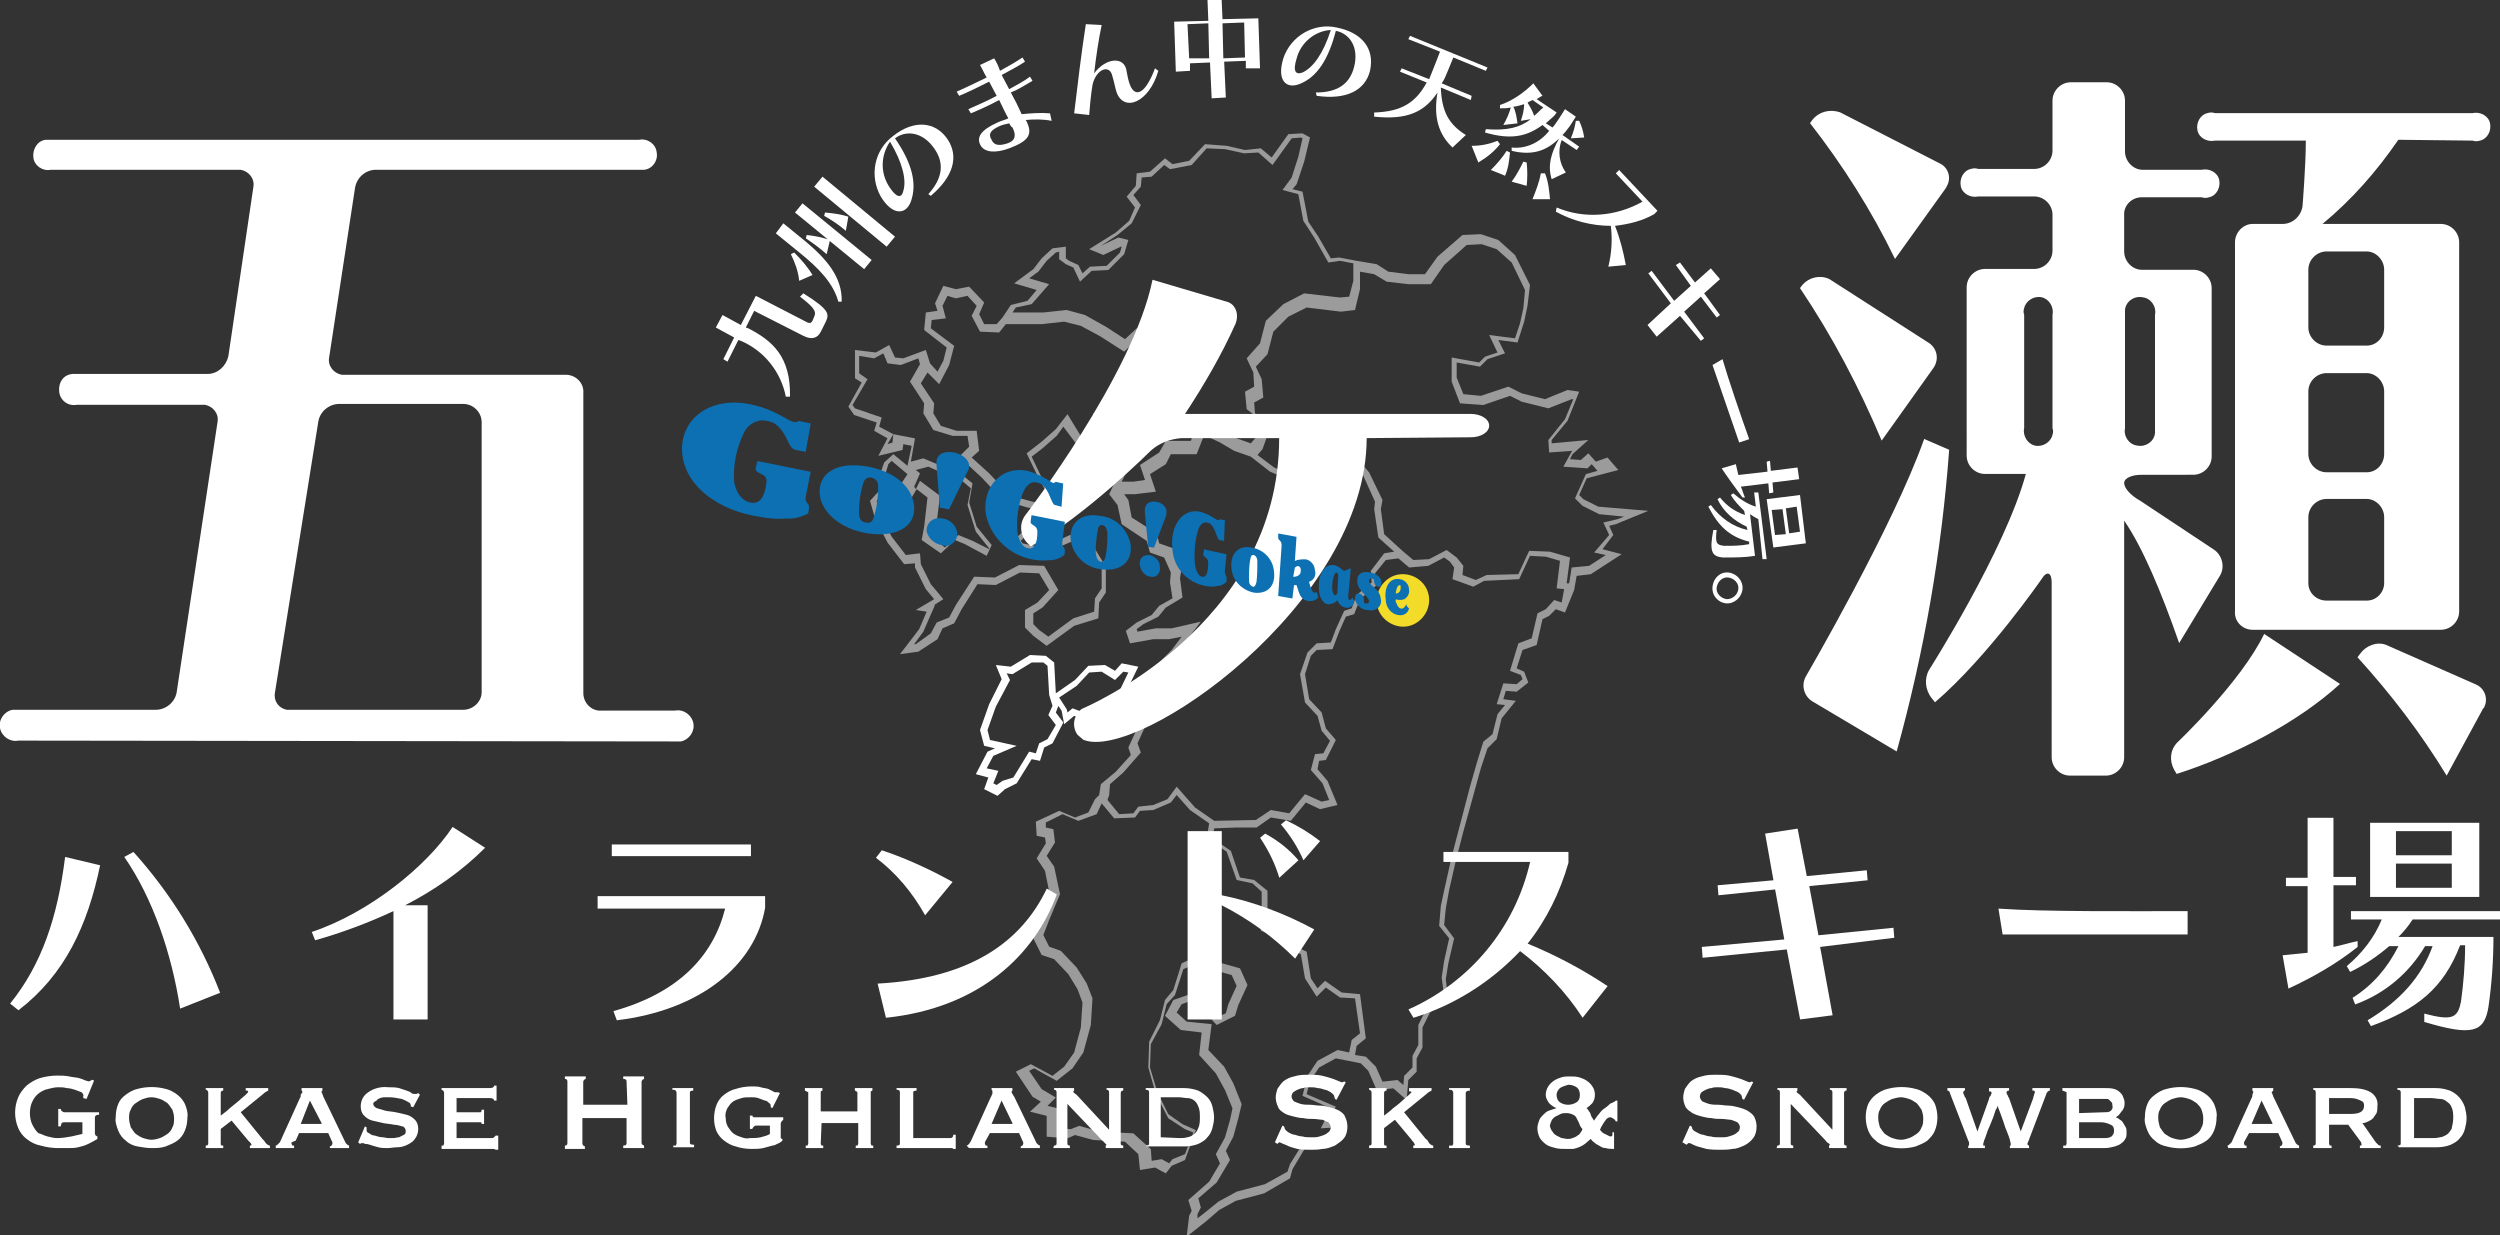 <?xml version="1.0" encoding="utf-8"?>
<!-- Generator: Adobe Illustrator 26.5.0, SVG Export Plug-In . SVG Version: 6.00 Build 0)  -->
<svg version="1.1" id="レイヤー_1" xmlns="http://www.w3.org/2000/svg" xmlns:xlink="http://www.w3.org/1999/xlink" x="0px"
	 y="0px" viewBox="0 0 300 148.2" style="enable-background:new 0 0 300 148.2;" xml:space="preserve">
<rect x="0" y="0" width="300" height="148.2" fill="#333333" stroke="none"/>
<style type="text/css">
	.st0{fill:#FFFFFF;}
	.st1{opacity:0.51;fill:#FFFFFF;enable-background:new    ;}
	.st2{fill:#F3DC29;}
	.st3{fill:#0C70B3;}
</style>
<g id="グループ_3077" transform="translate(-755 -488)">
	<g id="グループ_3076" transform="translate(755 488)">
		<path id="パス_43219" class="st0" d="M134.6,79.6l-0.8,0.9l-1.2-0.7l-2,0.1l-1.6,1.7l-2.3,1.6l-0.2-3.7l-1-0.8l-1.9-0.1
			l-2.3,1.4l-1.8-0.2l0.7,1.7l-1.5,3l-1.1,3.1l0.5,1.9l1.3,0.3l-0.9,0.4l-1.4,2.7l1.5,0.4l-0.5,1.4l1.6,0.8l0.9-0.8L122,94l1.8-2.9
			l1,0.2l0.5-1.6l1-0.5l1.3-2.5l-0.9-1.2l0.3-0.8l0.4,0.6l0.3,1.6l1.2-1l0.9,0.4l1.7-0.7l0.2,1.3l1.8-0.5l1-1.2l0.3-1.5l1.8-3.7
			L134.6,79.6z M125.7,88.7l-1,0.5l-0.4,1.2l-0.8-0.2l-1.9,3.1l-1.3,0.4l-0.7,0.5l-0.4-0.2l0.6-1.5l-1.4-0.3l0.8-1.5l2.8-1.2
			l-3.2-0.7l-0.3-1.2l1-2.8l1.7-3.2l-0.4-0.8l0.7,0.1l2.3-1.4l1.4,0l0.5,0.4l0.2,3.5l0.4,1.3l-0.5,1.1l0.9,1.2L125.7,88.7z
			 M134.1,83.4l-0.3,1.5l-0.7,0.8l-0.8,0.2l-0.2-1.4l-2.3,0.9l-1.1-0.4l-0.6,0.5l-0.1-0.4l-0.9-1.4l2.1-1.4l1.5-1.6l1.5-0.1l1.6,1
			l1-1l0.6,0.1L134.1,83.4z"/>
		<path id="パス_43220" class="st1" d="M193.6,64.2l-0.5-1.1l0.8-0.2l3.9-1.6l-6-0.5l-1.8-0.9l-0.5-0.5l0.9-2l3.8-1l-1.3-1.5
			l-1.4,0.5l-0.9-1l-0.9,0.8l-1.3-0.1l0.3-0.6l1.9-1.7l-4.4,0.4l0-0.4l1.9-2.3l1.4-3.5l-1.4-0.2l-2.7,1.1l-2.8-0.7l-1.6-0.8
			l-3.3,1.1l-2.1-0.2l-0.8-2l0-1.8l2.8,0.5l0.9-0.9l2.1-0.7l-0.8-1.6l2.3,0.3l0.8-2.5l0.4-1.9l0.3-2.5l-1.8-3.6l-2-1.8l-2.1-0.7
			l-2.2,0.1l-3,2.6l-1.5,2.1H169l-2.4-0.3l-1.4-0.9l-2.4-0.4l-2.1-0.4l-1,0.1l-1.5-2.6l-1.2-1.8l-0.7-3.6l-1.2-0.3l0.5-0.6l0.9-2.7
			l0.7-2.9l-0.9-0.5l-1.7,0.1l-2,2.8l-1.3-1.1l-1.9,0.2l-2.2-0.5l-2.6-0.2l-1.9,2l-2,0.4l-0.9-0.7l-1.8,1.6l-1.6,0.2l-0.1,1.5
			l-1.1,1.3l1,1.3l-0.7,1.6l-1.6,1.4l-3.2,2l1.7,0.7l2.1-1l0.1,0l-0.2,0.7l-1.6,1.6l-2,0.1l-0.9,0.8l-0.5-1l-1.1-0.5l-0.4-0.3l0-1.4
			l-1.6,0.2l-1.3,1.2l-1,1.3l-2.3,1.7l2.7,0.8l-1.1,1.3l-2,0.5l-1,1.5l-0.7,0.8l-1.5,0l-0.6-1.2l0.6-1.4l-1.8-1.9l-1.6,0.3l-1.5-0.4
			l-1,2.1l0.3,0.9l-1.4,0.2l-0.2,2.1l2.7,2.1l-0.4,1.6l-0.7,1.3l-0.9-1l-0.5-1.6l-2.7,1l-1-0.1l-0.7-1.5l-1.6,0.9l-2.5-0.3v3.4
			l0.8,0.5l-1.6,2.9l0.7,1l2.7,0.9l-0.3,1l1.6,0.9l-1.1,2.1l2.9-0.7l0.1-0.7l1,0.2l-0.5,2.4l-1.7-1.4l-1.1,1l-0.7,2l0.1,1.4
			l-1.1,1.2l0.6,2.1l1.5,2.9l2,2.6l1.3-0.1l0,0.5l1.3,2.6l1,1.2l-2.2,1.3l1.3,0.2l-0.9,2.1l-2.3,3l2.2-0.3l2.3-1.5l0.6-1.3l1.4-0.6
			l0.9-1.7l1.9-3l2.2,0.1l2.9-1.5l2.3,0.1l1.2,2l-1.4,1.5l-1.5,0.9v2.1l1,1l1.6,1.2l3.3-2.4l2.9-0.9l0.1-1.9l0.8-1.2l0-3.1l-1.9-3.1
			l-2.4-0.7l-2.4,1.1l-1.9,0.2l-1.4-0.3l-0.2-0.3l0.7-0.7l1.4-0.6l1.5-1l0.1-1.2l1.2-0.3l-1.3-1.9l-1.3-2.3l-1-2.1l1.3-1l1.7-1.5
			l0.8-1.1l1.5,2l2.4,0.1l1.7,2.2l0.6,2.3l-0.7,1.5l1,1.3l0.5,2.3l3,2l0.4,1.4l1.7,0.6l0.8,1.8l-0.1,1.2l0.3,1.9l-1.6,0.9l-0.9,1.1
			l-1.8,0.9l-1.3,1l0.5,1.5l2.8-0.5h1.9l1.5-0.3l-1.2,1.6l-2.7,2.7l1.1,0.7l-0.7,0.6l0.9,2.3l-1.1,1.3l-1.5,1.5l-1.2,2.6l0.3,0.9
			l-1.8,2l-1.8,1.5l-0.2,1.3l-0.5,0.5l-0.8,1.6l-1.6,0.6l-1.9-0.8l-2.8,1.3l0.1,1.7l1,0.2l0.1,0.7l-1.1,1.8l1,1.5l0.6,3l-1.2,2.9
			l-0.8,2.2l1,2l1.5,0.5l1.7,1.8l1.1,1.8l0.6,1.6l-0.2,3l-0.8,3l-1.2,1.7l-1.4,1.1l-2.6-1.4l-1.8,0.9l2,3l1,0.6l-1.3,1.2l2,0.5v2.5
			l2.5,0.2l0.9-0.4l2.2,0.6l3.8,0.2l1.6,1.5l0.2,1.9l1.8-0.3l1.3,0.7l0.7-0.9l1.6-0.7l1.3-3.6l-1.6-0.7l-1.7-1.2l-1.3-2.6l-0.9-3
			l0.1-2.8l1.3-2.4l0.6-2.4l1-1.1l1-3.1l1.8-0.8l1.8,0.9l2.2,0.6l0.6,1.3l-1,2.2l-0.3,1.1l-1.4,0.6l-0.6-0.6l0.1-1.3l-2.1-1.1
			l-2.3,0.8l-1,1.9l1.9,1.7l2.5,0.3l-0.3,2.7l2,2.2l1.1,2l0.9,2.2l-0.3,1.4l-0.6,2.1l-1.1,2l0.5,1.1l-1.3,2.2l-2.5,2.2l0.4,1.3
			l-0.3,0.6l-0.3,2.5l2.4-1.9l1.5-1.3l2-1.1l3.4-0.9l3.1-1.8l0.3-1.1l1.5-2.5l1.9-0.2l3.1-3l-2.3,0.1l1-1.9l-3.5-1.5l0.4-1.6
			l1.1-1.6l2-1.1l1.5,0.3l1.5,0.3l0.9,0.9l1,2.3l2-0.2l1.6,1.4l0.2-2.4l1-1v-1.6l0.7-1.3v-2.4l0.9-1.8l2.1-2.2l-0.2-1.8l0.3-1.9
			l0.7-3l-1.2-1.6l0.2-2l0.4-2.2l0.8-3.5l0.9-3.5l2.1-7.6l0.8-2.4l1.1-1.1l0.6-2.5l1.7-2.1l-1.5-0.2l0.3-1l1.3,0.1l1.4-1.1l-0.5-1.3
			l-0.9-0.4l0.7-2.2l1.7-0.6l0.7-3.1l0.8-0.4l0.8-0.8l1.1,0.4l1.1-2.7l0.3-1.7l1.7-0.2l3.7-2.4l-2.3-0.6L193.6,64.2z M192.8,55.9
			L192.8,55.9l-1.1,0.4L192.8,55.9z M110.4,56.8l-0.5-0.4l1.5-0.4l1.8,0.8l1.2,0l2.1,1.8l-0.4,2l1,3.2l1.6,2l0,0.1l-2-1l-1.7-0.7
			l-1.6,1.5l-1.3-1l0.2-1.2l0.5-4l-2.4-1.8l-0.5,1l-0.2-0.3L110.4,56.8z M125.8,62l-1.1,0.7l-1.4,0.6l-1.3,1.2l0.6,1.1l1.8,0.5
			l2.1-0.2l2.3-1l1.8,0.5l1.6,2.6l0,2.6l-0.8,1.2l-0.1,1.6l-2.5,0.8l-3,2.2l-1.1-0.8l-0.7-0.7v-1.3l1.1-0.7l1.9-2.1l-1.7-2.9l-3-0.1
			l-2.9,1.5l-2.5-0.1l-2.2,3.4l-0.8,1.5l-1.5,0.6l-0.7,1.3l-1.8,1.3l-0.2,0l1.1-1.5l1.4-3.2l-0.1,0l1.1-0.7l-1.5-1.8l-1.2-2.4
			l-0.1-1.3l-1.7,0.2l-1.7-2.2l-1.4-2.7l-0.4-1.6l1-1.1l-0.1-1.6l0.5-1.7l0.4-0.4l1.9,1.6l-0.8,1.2l1,2.1l0.9-1.5l1.3,1l-0.4,3.5
			l-0.3,1.6l2.3,1.6l1.7-1.6l1.2,0.5l2.6,1.4l0.6-1.3l-1.8-2.2l-0.9-2.9l0.4-2.3l-2.7-2.2l-1.3,0l-1.9-0.8l-1.5,0.4l0.5-2.8
			l-2.6-0.5l-0.1,1l-0.6,0.2l0.7-1.2l-1.7-0.9l0.3-1.1l-3.2-1.1l-0.3-0.4l1.8-3.1l-1-0.7v-2.1l1.8,0.3l1.1-0.6l0.5,1.2l1.6,0.2
			l2.1-0.8l0.2,0.7l-1.2,2.1l1.7,2.6l-0.1,1.2l1.2,2l2.3,0.7l1.8,0l0.2,1.3l-1.2,1.2l2.7,2.5l1.6,1.7l1.5,1.2l2.4,0.7l2,0.3
			L125.8,62z M128.1,49.7l-1.4,1.8l-1.7,1.5l-1.8,1.4l1.3,2.7l1.3,2.4l0.7,1l-0.3,0.1l-2.3-0.4l-2.2-0.6l-1.4-1.1l-1.6-1.7l-2.1-1.9
			l0.9-0.8l-0.3-2.4l-2.4,0l-1.9-0.6l-0.9-1.5l0.1-1.2l-1.6-2.4l0.8-1.3l1.4,1.4l1.2-2.3l0.6-2.3l-2.8-2.1l0.1-1l1.7-0.2l-0.4-1.5
			l0.6-1.2l1,0.3l1.4-0.3l1.1,1.2l-0.6,1.2l1,1.9l2.3,0.1l0.8-1h4.3l2.7-0.3l2,0.5l2.4,1.3l2.8,1.8l1.7-1.6l1-0.4l0.6,0l0.4,1.6
			l-0.2,1.9l-2.1,1.3l-1.1,2l-0.4-0.2l-2.2,1.5l-0.4,1l-1,0.3l-0.1,1.3l0.4,1.1l0.1,0.5l-1.8,0L128.1,49.7z M134.5,55l-1.8-2.5
			l-0.1-0.9l-0.4-1.1l0.1-0.6l0.9-0.3l0.4-1.2l1.6-1.1l0.7,0.3l1.3-2.5l2.2-1.3l0.3-2.4l-0.6-2.3l-1.4-0.1l-1.3,0.4l-1.4,1.3
			l-2.3-1.5l-2.5-1.4l-2.2-0.6l-2.8,0.3h-3.7l0.4-0.6l1.9-0.4l2.1-2.4l-2.4-0.7l1.1-0.8l1-1.3l1.1-1l0.4-0.1l0,0.9l0.8,0.6l0.9,0.4
			l0.8,1.7l1.4-1.3l2-0.1l1.9-1.9l0.5-1.7l-1.2-0.3l-2.1,1h0l2-1.3l1.7-1.4l1.1-2.2l-0.9-1.2l0.9-1l0.1-1.1l1.2-0.1l1.5-1.4l0.7,0.5
			l2.6-0.5l1.8-2l2.2,0.1l2.3,0.5l1.7-0.1l1.7,1.5l2.3-3.2l1.1-0.1l0.2,0.1l-0.5,2.2l-0.8,2.5l-1.1,1.5l1.9,0.5l0.6,3.2l1.3,2l1.7,3
			l1.4-0.2l1.6,0.3l0,2.1l-0.5,1.9l-1.1,0.1l-4.3-0.5l-2.5,1.3l-2.1,2l-0.7,2.7l-1.6,1.8l0.8,1.7l0.1,1.7l-1.1,0.6l0.2,2.1l1.8,1.4
			l-0.7,2l-0.6,0.7l-1.7-0.6l-1.7-1l-2.8-1.3l-1,2.6h-3l-0.8,1.4l-2.3,1.5l0.6,1.8l-1.4,0.2l-1.4,0l0.5-1L134.5,55z M133.1,95.4
			l0.1-1.3l1.6-1.4l2.1-2.4l-0.4-1.1l1-2.2l1.4-1.4l1.4-1.7l-0.8-2.2l1.2-1l-1.2-0.7l2-2l2.6-3.4l-3.5,0.8l-1.9,0l-2.2,0.4l-0.1-0.3
			l0.8-0.6l1.8-0.9l0.9-1.1l2-1.2l-0.3-2.3l0.2-1.3l-1-2.3l-1.7-0.6l-0.3-1.2l-3-1.9l-0.4-2.1l-0.5-0.7l1.3,0l2.5-0.3l-0.7-2.1
			l1.9-1.2l0.6-1.2h3.1l0.9-2.3l1.9,0.9l1.7,1l2,0.7l2.3,1.8l1.7,0.7l0.8,1l1.5-0.3l1.1-1.7l-0.1-1.1l-1.7-2.4l0.4-1.2h1l0.9-0.5
			l1.9,0.2l1.7,2l0.8,2.5l1.2,1.3l1.4,3.1l-0.1,0.9l0.5,3.4l1.9,1.7l-1.2,0.2l-1.6,2.1l0.1,1.4l-1.8,1.5l-0.6,1.6l-0.9,0.3l-1,2.2
			l-0.6,1.6l-1.7,0.1l-1.1,1.1l-0.9,2.6l0.6,3.4l1.5,1.6l0.5,1.8l1,1.2l-0.8,1.5l-1,0.1l-0.5,1.9l1.4,1.6l0.8,2l-0.9,0.2l-2-0.9
			l-1.9,2.3l-2.2-0.4l-1.8,1.2l-5,0.1l-2.3-1.6l-2.2-2.5l-1.1,1.5l-1.7,0.7l-1.8,0.2l-0.6,0.8l-1.7,0.1l-1.4-1.7L133.1,95.4z
			 M161.9,126.3l-1.4-0.3l-2.4,1.3l-1.2,1.8l-0.6,2.4l3.4,1.5l-1.2,2.4l1.6-0.1l-1.4,1.3l-2.1,0.2l-1.8,2.9l-0.3,0.9l-2.7,1.5
			l-3.4,0.9l-2.2,1.2l-1.6,1.3l-0.9,0.7l0-0.5l0.4-0.8l-0.3-1.1l2.2-1.9l1.6-2.7l-0.5-1.1l0.9-1.7l0.6-2.2l0.4-1.7l-1-2.5l-1.1-2
			l-1.9-2l0.4-3.1l-3-0.3l-1.2-1.1l0.6-1l1.7-0.6l1.4,0.7l-0.1,1.1l1.2,1.3l2.2-1.1l0.4-1.3l1.1-2.4l-0.9-2l-2.5-0.7l-2.1-1
			l-2.4,1.1l-1,3.2l-1,1.2l-0.6,2.4l-1.3,2.6l-0.1,3.1l0.9,3.2l1.5,2.9l2,1.3l1,0.4l-1,2.6l-1.5,0.6l-0.4,0.5l-0.9-0.5l-1.2,0.2
			l-0.1-1.4L136,136l-4-0.2l-2.5-0.7l-1,0.4l-1.6-0.1v-2.4l-1.2-0.3l1-1l-1.7-1l-1.5-2.2l0.6-0.3l2.7,1.5l1.9-1.5l1.3-1.9l0.9-3.3
			l0.2-3.2l-0.7-1.8l-1.2-1.9l-1.9-2l-1.4-0.5l-0.7-1.4l0.7-1.8l1.3-3.1l-0.7-3.3l-0.9-1.3l1-1.6l-0.2-1.6l-0.9-0.2l0-0.6l2-1
			l1.9,0.8l2.2-0.8l0.6-1.3l1.5,1.8l2.5-0.1l0.6-0.8l1.6-0.1l2.1-0.9l0.7-0.9l1.6,1.8l2.3,1.6l-0.3,1.8l2.4,1.6l1.2,3.4l1.9,0.4
			l1.1,1v1.8l-0.1,2.9l3.6,1.3l0.1,1l1.1,0.5l0.5,2.9l1.4,2.2l1.1-1.1l1.7,1.2l1.8,0.1l0.6,4.2l-1,0.8L161.9,126.3z M187.4,72.3
			l-0.9-0.3l-1,1.1l-1,0.5l-0.7,3l-1.6,0.6l-1,3.3l1.3,0.5l0.2,0.5l-0.7,0.6l-1.6-0.1l-0.8,2.5l1,0.1l-0.9,1.1l-0.6,2.4L178,89
			l-0.8,2.6l-0.8,2.8l-2.2,8.4l-0.8,3.6l-0.5,2.3l-0.2,2.4l1.2,1.5l-0.6,2.7l-0.3,2l0.2,1.5l-1.9,2l-1.1,2.2v2.4l-0.7,1.3v1.4l-1,1
			l-0.1,1.1l-0.7-0.6l-1.8,0.2l-0.8-1.8l-1.2-1.2l-1.3-0.2l0.2-1.1l1.1-0.9l-0.7-5.3l-2.2-0.2l-2-1.4l-0.9,0.9l-0.8-1.2l-0.5-3.2
			l-1.1-0.5l-0.2-1l-3.5-1.3l0.1-2.3v-2.2l-1.6-1.3l-1.7-0.3l-1.1-3.2l-2.2-1.5l0.2-1.2l2.7-0.1l2.4,0l1.7-1.2l2.4,0.4l1.8-2.2
			l1.7,0.8l2.1-0.5l-1.2-2.9l-1.2-1.4l0.2-1l0.8-0.1l1.2-2.4l-1.2-1.4l-0.5-1.9l-1.5-1.6l-0.5-3l0.7-2.2l0.7-0.7l1.9-0.1l0.8-2.1
			l0.8-1.8l1-0.3l0.7-1.8l1.9-1.6l-0.1-1.5l1.3-1.6l1.5-0.2l1.3,1.1l2.3-0.2l1.9-1l0.7,0.5l0.5,0.7l-0.2,1.4l2.5,0.9l1.3-0.7
			l4.2-0.2l1.3-2.8l1.9,0.1l1.7,0.5l-0.4,3.3l0.9,0.1L187.4,72.3z M192.7,66.6l-2,1.3l-2.1,0.2l-0.3,1.9l-0.3,0l0.4-3.1l-2.4-0.7
			l-2.5-0.1l-1.3,2.8l-3.8,0.1l-1.3,0.6l-1.6-0.6l0.1-1.1l-0.8-1l-1.2-0.9l-2.1,1.1l-1.9,0.1l-1.2-1l0,0l-2.3-2.1l-0.4-3l0.2-1.1
			l-1.6-3.3l-1.1-1.3l-0.8-2.5l-2.1-2.4l-2.5-0.2l-1,0.5h-1.3l-0.6,2.2l1.8,2.6l0,0.6l-0.8,1.2l-0.7,0.1l-0.6-0.7l-1.7-0.7l-2-1.5
			l0.6-0.7l1-2.8l-1.9-1.5l-0.1-1.3l1.1-0.6l-0.2-2.2l-0.7-1.5l1.4-1.5l0.7-2.7l1.8-1.8l2.2-1.1l4.1,0.5l1.7-0.2l0.6-2.5l0-2.1
			l1.7,0.3l1.5,0.9l2.6,0.3h2.7l1.6-2.3l2.7-2.4l1.8-0.1l1.8,0.6l1.8,1.6l1.6,3.3l-0.2,2.2l-0.4,1.8l-0.6,1.8l-3.1-0.4l1,2.1
			l-1.5,0.5l-0.7,0.7l-3.3-0.6l0,2.9l1,2.6l2.8,0.2l3.2-1.1l1.4,0.7l3.2,0.8l2.8-1.1l0.2,0l-1,2.4l-2,2.5l0.1,1.5l2.8-0.2l-0.1,0.1
			l-1,1.8l2.9,0.2l0.5-0.5l0.7,0.8l-1.4,0.4l-1.3,2.9l0.9,0.9l2,1l3,0.3l-0.8,0.3l-1.7,0.4l0.7,1.5l-1.8,2.1L192.7,66.6z"/>
		<g id="グループ_3071" transform="translate(0 9.873)">
			<path id="パス_43221" class="st0" d="M2.2,79c-1,0.2-2-0.5-2.2-1.5c-0.2-1,0.5-2,1.5-2.2c0.2,0,0.4,0,0.6,0h16.6
				c1.2,0,2.3-0.9,2.5-2.1l4.9-32.4c0.2-1-0.5-1.9-1.5-2.1c-0.1,0-0.3,0-0.4,0h-15c-1,0.2-2-0.5-2.1-1.6s0.5-2,1.6-2.1
				c0.2,0,0.4,0,0.6,0h15.6c1.2,0,2.2-0.9,2.5-2.1l3-20.3c0.2-1-0.5-1.9-1.5-2.1c-0.1,0-0.2,0-0.4,0H6.1c-1,0.2-2-0.5-2.1-1.5
				s0.5-2,1.5-2.1c0.2,0,0.4,0,0.6,0h70.6c1-0.2,2,0.5,2.1,1.5c0.2,1-0.5,2-1.5,2.1c-0.2,0-0.4,0-0.6,0H45.1c-1.2,0-2.3,0.9-2.5,2.2
				l-3.1,20.3c-0.2,1,0.5,1.9,1.5,2.1c0.1,0,0.3,0,0.4,0h26.5c1.2,0,2.2,1,2.1,2.2v36c0,1.2,1,2.2,2.2,2.1H81c1-0.2,2,0.5,2.2,1.5
				c0.2,1-0.5,2-1.5,2.2c-0.2,0-0.4,0-0.6,0L2.2,79z M57.8,40.8c0-1.2-1-2.2-2.2-2.2H40.7c-1.2,0-2.3,0.9-2.5,2.1L33,73.2
				c-0.2,1,0.4,1.9,1.4,2.1c0.1,0,0.3,0,0.4,0h20.8c1.2,0,2.2-1,2.2-2.1V40.8L57.8,40.8z"/>
			<path id="パス_43222" class="st0" d="M164,42.7c0,19.9-27.5,38.9-34,36.2l-0.7-0.6c-0.7-1-0.5-2.3,0.5-3.1
				c0,0,23.7-9.8,23.7-32.5h-11.7c-1.4,0.1-2.7,0.6-3.7,1.5c0,0-7.7,7.7-14.4,11.5l-0.5-0.5c-0.8-0.9-0.9-2.2-0.2-3.2
				c0,0,13-16.9,15.3-28.3l8.8,2.6c1,0.2,1.5,1.2,1.3,2.2c0,0.1-0.1,0.3-0.1,0.4c-1.7,3.8-3.8,7.4-6.1,10.9h34.3
				c1.2,0,2.2,0.6,2.2,1.4s-1,1.4-2.2,1.4L164,42.7L164,42.7z"/>
			<path id="パス_43223" class="st0" d="M227.6,80.3l-10.1-6c-1-0.6-1.4-1.9-0.8-3c0,0,10.5-18,14.2-28.5l3,1.3
				C233,56.3,230.9,68.4,227.6,80.3L227.6,80.3z M225.8,43c-2.7-6.4-5.9-12.5-9.8-18.3l0.3-0.4c0.8-0.9,2.1-1.2,3.2-0.7l12,7.7
				c1,0.7,1.2,2,0.5,3c0,0,0,0,0,0L225.8,43L225.8,43z M227.4,21.2c-2.8-5.8-6.3-11.3-10.2-16.3l0.3-0.4c0.8-1,2.1-1.3,3.3-0.9
				l12.1,6.2c0.9,0.5,1.3,1.7,0.7,2.7c0,0.1-0.1,0.1-0.1,0.2L227.4,21.2L227.4,21.2z M261.5,67.3c-2.2-6.3-4.4-11.5-6.6-14.7V81
				c0,1.2-1,2.2-2.2,2.2h-4.3c-1.2,0-2.2-1-2.2-2.2V60c0-1.2-0.6-1.4-1.2-0.4c0,0-6.4,9.3-12.8,14.8l-0.4-0.5
				c-0.8-1-0.9-2.4-0.3-3.4c0,0,9.1-14.3,11.6-23.5h-4.9c-1.2,0-2.2-1-2.2-2.2V24.6c0-1.2,1-2.2,2.2-2.2h5.9c1.2,0,2.2-1,2.2-2.2
				v-4.3c0-1.2-1-2.2-2.2-2.2h-6.7c-0.9,0.2-1.9-0.3-2.1-1.2c-0.2-0.9,0.3-1.9,1.2-2.1c0.3-0.1,0.6-0.1,0.9,0h6.7
				c1.2,0,2.2-1,2.2-2.2V2.2c0-1.2,1-2.2,2.2-2.2h4.3c1.2,0,2.2,1,2.2,2.2v6.1c0,1.2,1,2.2,2.1,2.2h7.1c0.9-0.2,1.9,0.3,2.1,1.2
				c0.2,0.9-0.3,1.9-1.2,2.1c-0.3,0.1-0.6,0.1-0.9,0H257c-1.2,0-2.2,1-2.1,2.2v4.3c0,1.2,1,2.2,2.1,2.2h6.2c1.2,0,2.2,1,2.2,2.2
				v20.2c0,1.2-1,2.2-2.2,2.2H257c-1.2,0-2.1,0.4-2.1,1c0,0.6,0.8,1.5,1.9,2.1l8.9,5.9c1,0.7,1.3,2.1,0.7,3.1L261.5,67.3L261.5,67.3
				z M246.3,27.9c0.2-0.9-0.4-1.9-1.3-2.1c-0.9-0.2-1.9,0.4-2.1,1.3c-0.1,0.3-0.1,0.5,0,0.8v13.6c-0.2,0.9,0.4,1.9,1.3,2.1
				c0.9,0.2,1.9-0.4,2.1-1.3c0.1-0.3,0.1-0.5,0-0.8V27.9z M258.6,27.9c0.2-1-0.5-2-1.5-2.1c-1-0.2-2,0.5-2.1,1.5c0,0.2,0,0.4,0,0.6
				v13.6c-0.2,1,0.5,2,1.5,2.1c1,0.2,2-0.5,2.1-1.5c0-0.2,0-0.4,0-0.6V27.9z M261.2,83l-0.3-0.5c-0.6-1.1-0.5-2.4,0.4-3.3
				c0,0,7.6-7.2,10.4-13l9.1,6C275.8,76.8,268.1,80.8,261.2,83L261.2,83z M287.8,6.9c-2.6,3.8-5.6,7.2-9.1,10.1h14.2
				c1.2,0,2.2,1,2.2,2.2v44.3c0,1.2-1,2.2-2.2,2.2h-22.6c-1.2,0-2.2-1-2.1-2.2V19.2c0-1.2,1-2.2,2.1-2.2h3.6c1.2,0,2.2-0.9,2.4-2.1
				c0,0,0.4-4.9,0.4-7.9h-10.9c-0.9,0.2-1.9-0.3-2.1-1.2c-0.2-0.9,0.3-1.9,1.2-2.1c0.3-0.1,0.6-0.1,0.9,0h30.9
				c0.9-0.2,1.9,0.3,2.1,1.2c0.2,0.9-0.3,1.9-1.2,2.1c-0.3,0.1-0.6,0.1-0.9,0L287.8,6.9z M286.1,22.5c0-1.2-1-2.2-2.1-2.2h-4.8
				c-1.2,0-2.2,1-2.2,2.2v6.9c0,1.2,1,2.2,2.2,2.2h4.8c1.2,0,2.1-1,2.1-2.2V22.5L286.1,22.5z M286.1,37.1c0-1.2-1-2.2-2.1-2.2h-4.8
				c-1.2,0-2.2,1-2.2,2.2v7.5c0,1.2,1,2.2,2.2,2.2h4.8c1.2,0,2.1-1,2.1-2.2V37.1z M286.1,52.2c0-1.2-1-2.2-2.1-2.2h-4.8
				c-1.2,0-2.2,1-2.2,2.2v7.9c0,1.2,1,2.1,2.2,2.1h4.8c1.2,0,2.1-1,2.1-2.1V52.2z M293.6,83.2c-3.1-5.1-6.7-9.8-10.7-14.2l0.3-0.4
				c0.7-1,2-1.5,3.1-1.1l10.9,4.8c1,0.5,1.4,1.7,0.9,2.7c0,0,0,0.1-0.1,0.1L293.6,83.2L293.6,83.2z"/>
		</g>
		<g id="グループ_3072" transform="translate(1.214 98.133)">
			<path id="パス_43224" class="st0" d="M1,23.1l-1-0.8c3.8-4.7,5.7-10.4,6.6-17.6l4.2,1C9.3,12.9,6.6,18.8,1,23.1L1,23.1z
				 M20.4,22.9c-1-6.6-3.3-13.3-6.7-18.2l1.1-0.6c4.5,5,8,10.7,10.4,16.9L20.4,22.9L20.4,22.9z"/>
			<path id="パス_43225" class="st0" d="M47.4,10.5h2.7v13.7H46v-13c-3,1.4-6.2,2.6-9.4,3.5l-0.4-1C43.1,11.4,50,5.8,53.1,1.1
				L57,3.6C54.2,6.4,50.9,8.7,47.4,10.5L47.4,10.5z"/>
			<path id="パス_43226" class="st0" d="M72.8,24.3l-0.4-1.1c7.9-2.2,12-6.7,13.4-12.3H70.5V9.4h20.1v1.4
				C89.4,17.7,82.8,23.1,72.8,24.3L72.8,24.3z M72.2,4.6V3.2h16.7v1.4L72.2,4.6z"/>
			<path id="パス_43227" class="st0" d="M109.8,11.7c-1.5-2.7-3.5-5.1-5.9-6.9l0.7-0.9c3,1,5.8,2.3,8.5,3.8L109.8,11.7L109.8,11.7
				z M105.1,24l-1-4.1c11-0.6,17.2-4.9,20.3-11.4l1.2,0.7C123,16.3,116.5,22.8,105.1,24L105.1,24z"/>
			<path id="パス_43228" class="st0" d="M154.2,16.9c-2.6-2.6-5.5-4.7-8.8-6.4v13.7h-4.1V1.6h4.1v7.7c3.9,0.8,7.6,2.2,11.1,4.1
				L154.2,16.9L154.2,16.9z M152.3,7.2c-0.5-1.7-1.3-3.3-2.3-4.8l0.6-0.5c1.5,0.8,2.9,1.9,4,3.2L152.3,7.2L152.3,7.2z M155.2,5.1
				c-0.7-1.6-1.6-3-2.7-4.3l0.6-0.5c1.5,0.7,2.8,1.5,4.1,2.5L155.2,5.1L155.2,5.1z"/>
			<path id="パス_43229" class="st0" d="M188.7,24c-2-3.1-4.6-5.8-7.5-8c-3.5,3.7-7.9,6.5-12.8,8l-0.6-1
				c7.4-3.3,12.8-9.8,14.6-17.7h-10.4V4.1h15v1.3c-1,3.5-2.6,6.8-4.9,9.7c3.4,1.4,6.6,3.1,9.6,5.1L188.7,24L188.7,24z"/>
			<path id="パス_43230" class="st0" d="M217.2,15.5l1.5,8.2l-3.9,0.5l-1.6-8.4l-10.1,1l-0.1-1.3l9.9-0.9l-1.1-6L205,9.3l-0.1-1.2
				l6.7-0.6l-1-5.6l3.9-0.6l1.1,5.7l7.2-0.7l0.1,1.2l-7,0.7l1.1,5.9l9-0.9l0.1,1.2L217.2,15.5L217.2,15.5z"/>
			<path id="パス_43231" class="st0" d="M239.1,14l-0.5-3.1c5.6,0.4,16,0.3,22.7,0.3V14H239.1z"/>
			<path id="パス_43232" class="st0" d="M273.4,20.5l-0.7-4c1-0.1,2-0.2,3-0.3v-8h-2.6v-1h2.6V0h3.1v7.1h2.7v1h-2.7v7.4
				c1-0.2,1.9-0.5,2.9-0.7v0.7C279.2,17.5,276.4,19.1,273.4,20.5L273.4,20.5z M288.3,12.2c-0.5,0.8-1.1,1.5-1.7,2.1H298
				c0,2.8-0.2,5.6-0.6,8.4c-0.5,3.1-2,3.5-7.7,1.8v-1c3.4,0.9,4,0.5,4.4-1.4c0.3-2.2,0.5-4.5,0.5-6.8H294c-2,5.2-5.2,7.7-10.7,9.7
				l-0.4-0.7c4-2.4,6.5-5.3,7.8-8.9h-0.9c-1.9,3.2-4.8,5.7-8.4,7l-0.3-0.8c2.4-1.5,4.2-3.6,5.5-6.2h-1.1c-1.4,1.2-3,2.3-4.7,3.1
				l-0.4-0.7c1.8-1.5,3.3-3.4,4.2-5.6h-3.7v-1h17.9v1L288.3,12.2z M283.2,9.5V0.6h13.1v8.9H283.2z M293,1.6h-6.7v2.9h6.7V1.6z
				 M293,5.5h-6.7v2.9h6.7V5.5z"/>
		</g>
		<g id="グループ_3073" transform="translate(1.788 129.071)">
			<path id="パス_43233" class="st0" d="M8.6,2.8L8.2,2.7l0-0.2C8.3,2.3,8.1,2.1,8,2C7.7,1.9,7.5,1.8,7.2,1.7
				c-0.3-0.1-0.7-0.2-1-0.2c-0.3-0.1-0.7-0.1-1-0.1c-0.4,0-0.8,0.1-1.2,0.2C3.5,1.7,3.2,1.9,2.9,2.1C2.5,2.4,2.3,2.7,2.1,3.1
				C1.9,3.5,1.8,4,1.8,4.5c0,0.5,0.1,1,0.3,1.4c0.2,0.4,0.4,0.7,0.7,1C3.2,7,3.5,7.2,3.9,7.3c0.4,0.1,0.8,0.2,1.2,0.2
				c0.6,0,1.1-0.1,1.7-0.2C7.2,7.2,7.7,7.1,8.1,7V5.6H6c-0.1,0-0.3,0-0.4,0.1C5.6,5.8,5.5,6,5.5,6.1H5.2V4h0.3
				c0,0.1,0.1,0.3,0.2,0.3C5.8,4.4,5.9,4.4,6,4.4h4.1v0.3c-0.1,0-0.3,0-0.4,0.1C9.6,4.9,9.6,5,9.6,5.1V7l0.1,0.2l0.2,0.1v0.3
				C9.6,7.8,9.2,8,8.8,8.2C8.4,8.4,8,8.5,7.6,8.6C7.2,8.7,6.8,8.7,6.4,8.7c-0.4,0-0.8,0-1.2,0c-0.7,0-1.4-0.1-2.1-0.3
				C2.5,8.3,1.9,8,1.4,7.6C1,7.3,0.6,6.8,0.4,6.3c-0.5-1.2-0.5-2.5,0-3.7c0.2-0.5,0.6-1,1-1.4c0.5-0.4,1-0.7,1.6-0.9
				C3.7,0.1,4.4,0,5.1,0c0.5,0,0.9,0,1.4,0.1c0.4,0.1,0.8,0.1,1.2,0.2C8,0.4,8.3,0.5,8.5,0.6c0.1,0,0.3,0.1,0.4,0.1l0.2-0.1l0.2-0.1
				l0.2,0.1L8.6,2.8L8.6,2.8z"/>
			<path id="パス_43234" class="st0" d="M18.1,1.6c0.5,0.1,1,0.4,1.4,0.7c0.4,0.3,0.7,0.7,0.9,1.1c0.2,0.5,0.4,1.1,0.3,1.6
				c0,0.6-0.1,1.1-0.3,1.6c-0.2,0.5-0.5,0.9-0.9,1.2c-0.4,0.3-0.9,0.5-1.4,0.7c-0.6,0.2-1.1,0.2-1.7,0.2c-0.6,0-1.1-0.1-1.7-0.2
				c-0.5-0.1-1-0.3-1.4-0.7c-0.4-0.3-0.7-0.7-0.9-1.2c-0.2-0.5-0.4-1.1-0.3-1.6c0-0.6,0.1-1.1,0.3-1.6c0.2-0.5,0.5-0.8,0.9-1.1
				c0.4-0.3,0.9-0.6,1.4-0.7C15.8,1.3,17,1.3,18.1,1.6L18.1,1.6z M15.4,2.8c-0.3,0.1-0.6,0.3-0.9,0.5c-0.3,0.2-0.5,0.5-0.6,0.8
				c-0.2,0.3-0.2,0.7-0.2,1c0,0.4,0.1,0.7,0.2,1.1c0.2,0.3,0.4,0.6,0.6,0.8c0.3,0.2,0.6,0.4,0.9,0.5c0.3,0.1,0.7,0.2,1,0.2
				c0.3,0,0.7-0.1,1-0.2c0.3-0.1,0.6-0.3,0.9-0.5c0.3-0.2,0.5-0.5,0.6-0.8c0.2-0.3,0.2-0.7,0.2-1.1c0-0.4-0.1-0.7-0.2-1
				c-0.2-0.3-0.4-0.6-0.6-0.8c-0.3-0.2-0.6-0.4-0.9-0.5c-0.3-0.1-0.7-0.2-1-0.2C16,2.6,15.7,2.7,15.4,2.8z"/>
			<path id="パス_43235" class="st0" d="M24.7,8.2c0,0.2,0.1,0.2,0.3,0.2v0.3h-2.1V8.4c0.2,0,0.3-0.1,0.3-0.2V2
				c0-0.1-0.1-0.2-0.2-0.3c0,0,0,0-0.1,0V1.5H25v0.3c-0.2,0-0.3,0.1-0.3,0.3v2.7c0.4-0.3,0.8-0.6,1.1-0.9c0.4-0.3,0.7-0.6,1.1-0.9
				c0.3-0.3,0.6-0.5,0.8-0.7C27.9,2.1,28,2,28,1.9l-0.1-0.1l-0.2,0V1.5h2.7v0.3c-0.2,0.1-0.4,0.2-0.6,0.4l-2.7,2.2l2.6,3.2
				c0.1,0.1,0.3,0.3,0.4,0.5c0.1,0.1,0.3,0.3,0.5,0.3v0.3h-2.4V8.4c0.1,0,0.2,0,0.2-0.1l-0.1-0.2C28.2,8,28.1,7.9,28,7.8l-2-2.4
				l-1.3,1L24.7,8.2L24.7,8.2z"/>
			<path id="パス_43236" class="st0" d="M31.3,8.4c0.1,0,0.2-0.1,0.3-0.2L31.8,8l2.4-5.3c0.1-0.1,0.1-0.2,0.1-0.4L34.5,2l0-0.1
				l-0.1-0.1V1.5h2.5v0.3l-0.1,0.1l0,0.1l0.1,0.2c0,0.1,0.1,0.2,0.1,0.3l2.7,5.6l0.2,0.2l0.2,0.1v0.3h-2.3V8.5l0.2-0.1l0.1-0.2
				l0-0.2l-0.1-0.2l-0.4-0.9h-3.5l-0.4,0.9L33.2,8l0,0.2l0.1,0.2l0.2,0v0.3h-2.2V8.4L31.3,8.4z M36.8,5.7L35.4,3l-1.1,2.8H36.8z"/>
			<path id="パス_43237" class="st0" d="M42.2,6.2l0,0.1v0.2c0,0.2,0.1,0.4,0.3,0.4c0.2,0.2,0.5,0.3,0.7,0.3
				c0.3,0.1,0.6,0.2,0.9,0.2c0.2,0,0.5,0.1,0.7,0.1c0.1,0,0.3,0,0.6,0c0.2,0,0.5-0.1,0.7-0.1c0.2-0.1,0.4-0.2,0.6-0.3
				c0.2-0.1,0.2-0.3,0.2-0.5c0-0.2-0.2-0.5-0.4-0.5c-0.3-0.1-0.7-0.2-1-0.2c-0.4-0.1-0.8-0.1-1.3-0.2c-0.4-0.1-0.9-0.2-1.3-0.3
				c-0.4-0.1-0.7-0.3-1-0.6c-0.3-0.3-0.4-0.7-0.4-1.1c0-0.7,0.3-1.3,0.9-1.7c0.7-0.5,1.6-0.7,2.4-0.6c0.4,0,0.9,0,1.3,0.1
				c0.3,0.1,0.6,0.2,0.9,0.3c0.3,0.1,0.5,0.2,0.6,0.3c0.1,0.1,0.2,0.1,0.4,0.1l0.2,0l0.2-0.1l0.2,0.2l-0.8,1.5l-0.3-0.1l0-0.2
				l-0.1-0.2c-0.3-0.2-0.7-0.4-1-0.5c-0.5-0.1-1-0.2-1.5-0.2c-0.2,0-0.4,0-0.6,0c-0.2,0-0.4,0.1-0.5,0.1c-0.1,0.1-0.3,0.1-0.4,0.3
				C43,3.2,43,3.3,43,3.4c0,0.2,0.2,0.4,0.4,0.5c0.3,0.1,0.7,0.2,1,0.3c0.4,0.1,0.8,0.1,1.3,0.2c0.5,0.1,0.9,0.2,1.3,0.3
				c0.4,0.1,0.7,0.3,1,0.6c0.3,0.3,0.4,0.7,0.4,1.1c0,0.4-0.1,0.8-0.4,1.2c-0.2,0.3-0.5,0.5-0.9,0.7c-0.4,0.2-0.8,0.3-1.2,0.3
				c-0.4,0-0.8,0.1-1.2,0.1c-0.4,0-0.7,0-1.1-0.1c-0.4-0.1-0.7-0.2-1-0.3S42.2,8.2,42,8.2c-0.1-0.1-0.2-0.1-0.4-0.1l-0.2,0.1L41.2,8
				l0.8-1.9L42.2,6.2L42.2,6.2z"/>
			<path id="パス_43238" class="st0" d="M57.5,3c0-0.2-0.2-0.3-0.5-0.3h-4v1.7h2.5c0.1,0,0.3,0,0.4,0C56,4.3,56,4.2,56,4.1h0.3
				v1.7H56c0-0.1,0-0.2-0.1-0.2c0,0,0,0-0.1,0c-0.2,0-0.3,0-0.5,0H53v1.9h4.2c0.1,0,0.2,0,0.3-0.1l0.2-0.2h0.3v1.7h-0.3l-0.2-0.1
				c-0.1,0-0.2,0-0.3,0h-6V8.4l0.2,0l0.1-0.2V2l-0.1-0.2l-0.2-0.1V1.5H57c0.3,0,0.5-0.1,0.5-0.3h0.3V3L57.5,3z"/>
			<path id="パス_43239" class="st0" d="M73.4,0.7c0-0.2-0.1-0.3-0.4-0.3V0.1h2.5v0.3l-0.2,0.1l-0.1,0.2v7.4l0.1,0.2l0.2,0.1v0.3
				h-2.5V8.4c0.3,0,0.4-0.1,0.4-0.3V5.1h-5.3v3.1l0.1,0.2l0.2,0.1v0.3H66V8.4c0.2,0,0.3-0.1,0.3-0.3V0.7c0-0.2-0.1-0.3-0.3-0.3V0.1
				h2.5v0.3l-0.2,0.1l-0.1,0.2v2.8h5.3L73.4,0.7L73.4,0.7z"/>
			<path id="パス_43240" class="st0" d="M78.9,8.4c0.1,0,0.2,0,0.4,0l0.1-0.2V2l-0.1-0.2c-0.1-0.1-0.2-0.1-0.4-0.1V1.5h2.5v0.3
				C81.1,1.8,81,1.9,81,2v6.1c0,0.1,0.1,0.2,0.5,0.2v0.3h-2.5V8.4z"/>
			<path id="パス_43241" class="st0" d="M90.9,3.9l-0.2-0.1c0-0.1,0-0.1,0-0.2c0-0.1-0.1-0.3-0.2-0.3C90.3,3.1,90.2,3,90,3
				c-0.3-0.1-0.5-0.2-0.8-0.3c-0.3-0.1-0.6-0.1-0.9-0.1c-0.4,0-0.8,0-1.1,0.1c-0.3,0.1-0.7,0.2-1,0.4c-0.3,0.2-0.5,0.5-0.7,0.8
				c-0.2,0.4-0.3,0.8-0.2,1.2c0,0.4,0.1,0.8,0.3,1.1c0.2,0.3,0.4,0.6,0.7,0.8c0.3,0.2,0.6,0.3,0.9,0.4c0.3,0.1,0.6,0.2,1,0.1
				c0.4,0,0.9,0,1.3-0.1c0.4-0.1,0.8-0.2,1.1-0.4v-1H89c-0.1,0-0.2,0-0.3,0.1c-0.1,0.1-0.2,0.2-0.2,0.3h-0.3V4.8h0.3
				c0,0.1,0.1,0.2,0.2,0.2c0.1,0,0.2,0,0.3,0h3.2v0.3L92,5.5l-0.1,0.2v1.6l0,0.2c0.1,0.1,0.1,0.1,0.2,0.1v0.2
				C92,7.9,91.9,8,91.7,8.1c-0.3,0.1-0.5,0.3-0.8,0.3c-0.4,0.1-0.7,0.2-1.1,0.3c-0.5,0.1-0.9,0.1-1.4,0.1c-0.7,0-1.3-0.1-1.9-0.3
				c-0.5-0.1-1-0.4-1.4-0.7c-0.4-0.3-0.7-0.7-0.9-1.1c-0.2-0.5-0.3-1-0.3-1.6c0-0.5,0.1-1.1,0.3-1.6c0.2-0.5,0.5-0.9,0.9-1.2
				c0.4-0.3,0.9-0.6,1.4-0.7c0.6-0.2,1.3-0.3,1.9-0.3c0.4,0,0.8,0,1.1,0.1c0.3,0.1,0.6,0.1,0.9,0.2c0.2,0.1,0.4,0.2,0.6,0.3
				c0.1,0.1,0.2,0.1,0.3,0.1l0.2,0L91.6,2l0.2,0.1L90.9,3.9L90.9,3.9z"/>
			<path id="パス_43242" class="st0" d="M96.7,8.2l0.1,0.2l0.2,0v0.3h-2.1V8.4l0.2,0l0.1-0.2V2L95,1.9l-0.2-0.1V1.5h2.1v0.3
				l-0.2,0.1L96.7,2v2.3h4.4V2L101,1.9l-0.2-0.1V1.5h2.1v0.3l-0.2,0.1L102.7,2v6.2l0.1,0.2l0.2,0v0.3h-2.1V8.4l0.2,0l0.1-0.2V5.7
				h-4.4L96.7,8.2L96.7,8.2z"/>
			<path id="パス_43243" class="st0" d="M108.2,1.5v0.3c-0.3,0-0.4,0.1-0.4,0.2v5.5h4.4c0.1,0,0.2,0,0.3-0.1
				c0.1-0.1,0.1-0.2,0.1-0.3h0.3v1.7h-0.3l-0.1-0.1c-0.1,0-0.2,0-0.3,0h-6.4V8.4c0.3,0,0.4-0.1,0.4-0.2V2c0-0.2-0.1-0.3-0.4-0.3V1.5
				H108.2z"/>
			<path id="パス_43244" class="st0" d="M114.2,8.4c0.1,0,0.2-0.1,0.3-0.2l0.2-0.3l2.4-5.3c0.1-0.1,0.1-0.3,0.2-0.4l0-0.3l0-0.1
				l-0.1-0.1V1.5h2.5v0.3l-0.1,0.1L119.6,2l0.1,0.2c0.1,0.1,0.1,0.2,0.2,0.3l2.7,5.6l0.2,0.2l0.2,0.1v0.3h-2.3V8.5l0.2-0.1l0.1-0.2
				l0-0.2l-0.1-0.2l-0.4-0.9h-3.5l-0.5,0.9l-0.1,0.2l0,0.2l0.1,0.2l0.2,0v0.3h-2.2L114.2,8.4L114.2,8.4z M119.7,5.7L118.4,3
				l-1.2,2.8H119.7z"/>
			<path id="パス_43245" class="st0" d="M124.7,8.4c0.2,0,0.3-0.1,0.3-0.2V2c0-0.2-0.1-0.3-0.3-0.3V1.5h2.4v0.3L127,1.9
				c0,0.1,0.1,0.2,0.4,0.4l3.9,4.2V2c0-0.2-0.1-0.3-0.3-0.3V1.5h2v0.3c-0.2,0-0.3,0.1-0.3,0.3v6.1c0,0.1,0.1,0.2,0.3,0.2v0.3h-2.1
				V8.4l0.1-0.1c0,0-0.1-0.1-0.2-0.2c-0.1-0.1-0.2-0.2-0.4-0.4l-4.1-4.3v4.8c0,0.1,0.1,0.2,0.3,0.2v0.3h-2L124.7,8.4L124.7,8.4z"/>
			<path id="パス_43246" class="st0" d="M135.7,8.4c0.3,0,0.4-0.1,0.4-0.2V2c0-0.2-0.1-0.3-0.4-0.3V1.5h4.6c0.6,0,1.1,0.1,1.7,0.3
				c0.4,0.2,0.8,0.5,1.1,0.8c0.3,0.3,0.5,0.7,0.6,1.1c0.1,0.4,0.2,0.9,0.2,1.3c0,0.5-0.1,0.9-0.2,1.3c-0.1,0.4-0.3,0.8-0.6,1.1
				c-0.3,0.4-0.7,0.6-1.1,0.8c-0.5,0.2-1.1,0.3-1.6,0.3h-4.6L135.7,8.4L135.7,8.4z M139.7,7.5c0.3,0,0.7,0,1-0.1
				c0.6-0.1,1.1-0.5,1.3-1.1c0.2-0.4,0.2-0.9,0.2-1.3c0-0.4,0-0.9-0.2-1.3c-0.2-0.6-0.7-1-1.3-1c-0.3,0-0.7-0.1-1-0.1h-2.2v4.8
				L139.7,7.5z"/>
			<path id="パス_43247" class="st0" d="M152.1,6l0.2,0.1l0.1,0.3c0.1,0.2,0.3,0.3,0.4,0.4c0.2,0.1,0.5,0.3,0.8,0.3
				c0.3,0.1,0.6,0.2,0.9,0.2c0.3,0.1,0.6,0.1,0.8,0.1c0.2,0,0.4,0,0.7,0c0.3,0,0.6-0.1,0.9-0.2c0.3-0.1,0.5-0.2,0.7-0.4
				c0.2-0.1,0.3-0.4,0.3-0.6c0-0.2-0.1-0.4-0.3-0.6c-0.2-0.1-0.5-0.2-0.7-0.3c-0.3,0-0.7-0.1-1.1-0.1c-0.4,0-0.8,0-1.2-0.1
				c-0.4,0-0.8-0.1-1.2-0.2c-0.4-0.1-0.8-0.2-1.1-0.4c-0.3-0.2-0.6-0.4-0.7-0.7c-0.2-0.4-0.3-0.8-0.3-1.2c0-0.3,0.1-0.7,0.2-1
				c0.2-0.3,0.4-0.6,0.7-0.9c0.4-0.3,0.8-0.5,1.3-0.6c0.6-0.2,1.2-0.2,1.8-0.2c0.5,0,1,0,1.5,0.1c0.4,0.1,0.8,0.2,1.1,0.3
				c0.3,0.1,0.6,0.2,0.8,0.3c0.2,0.1,0.3,0.1,0.5,0.2c0.1,0,0.2,0,0.3-0.1l0.2,0.1l-1.1,2.1l-0.2-0.1c0-0.1-0.1-0.3-0.1-0.4
				c-0.1-0.2-0.3-0.3-0.4-0.4c-0.2-0.1-0.5-0.3-0.7-0.3c-0.3-0.1-0.6-0.2-0.9-0.2c-0.3-0.1-0.6-0.1-1-0.1c-0.2,0-0.5,0-0.7,0.1
				c-0.2,0-0.5,0.1-0.7,0.2c-0.2,0.1-0.4,0.2-0.5,0.3c-0.1,0.1-0.2,0.3-0.2,0.5c0,0.2,0.1,0.4,0.3,0.6c0.2,0.1,0.5,0.2,0.8,0.3
				c0.4,0.1,0.7,0.1,1.1,0.1c0.4,0,0.8,0.1,1.2,0.1c0.4,0,0.8,0.1,1.2,0.2c0.4,0.1,0.7,0.2,1.1,0.4c0.3,0.2,0.6,0.4,0.7,0.7
				c0.2,0.4,0.3,0.8,0.3,1.2c0,0.5-0.1,1-0.4,1.4c-0.3,0.4-0.7,0.6-1.1,0.9c-0.5,0.2-1,0.4-1.5,0.4c-0.5,0.1-1,0.1-1.4,0.1
				c-0.5,0-1.1,0-1.6-0.1c-0.4-0.1-0.7-0.2-1-0.3c-0.2-0.1-0.4-0.2-0.7-0.3C152,8.1,151.8,8,151.7,8l-0.2,0.2L151.2,8L152.1,6
				L152.1,6z"/>
			<path id="パス_43248" class="st0" d="M164.3,8.2c0,0.2,0.1,0.2,0.3,0.2v0.3h-2.1V8.4c0.2,0,0.3-0.1,0.3-0.2V2
				c0-0.1-0.1-0.2-0.2-0.3c0,0,0,0-0.1,0V1.5h2.1v0.3c-0.2,0-0.3,0.1-0.3,0.3v2.7c0.4-0.3,0.8-0.6,1.1-0.9c0.4-0.3,0.8-0.6,1.1-0.9
				c0.3-0.3,0.6-0.5,0.8-0.7c0.2-0.2,0.3-0.3,0.3-0.3l-0.1-0.1l-0.2,0V1.5h2.7v0.3c-0.2,0.1-0.4,0.2-0.6,0.4l-2.7,2.2l2.6,3.2
				c0.2,0.1,0.3,0.3,0.4,0.5c0.1,0.1,0.3,0.3,0.5,0.3v0.3h-2.4V8.4c0.1,0,0.2,0,0.2-0.1l-0.1-0.2c0-0.1-0.2-0.2-0.3-0.4l-2-2.4
				l-1.3,1L164.3,8.2L164.3,8.2z"/>
			<path id="パス_43249" class="st0" d="M172.1,8.4c0.1,0,0.2,0,0.4,0l0.1-0.2V2l-0.1-0.2c-0.1-0.1-0.2-0.1-0.4-0.1V1.5h2.5v0.3
				c-0.3,0-0.5,0.1-0.5,0.3v6.1c0,0.1,0.1,0.2,0.5,0.2v0.3h-2.5V8.4z"/>
			<path id="パス_43250" class="st0" d="M190.9,8.7c-0.3,0-0.5-0.1-0.8-0.3c-0.2-0.1-0.4-0.2-0.6-0.4c-0.2-0.1-0.3-0.3-0.4-0.4
				c-0.2,0.2-0.5,0.4-0.7,0.6c-0.4,0.3-0.9,0.5-1.4,0.6c-0.3,0-0.6,0-0.9,0c-0.4,0-0.8,0-1.2-0.1c-0.4-0.1-0.8-0.2-1.1-0.4
				c-0.3-0.2-0.6-0.5-0.8-0.8c-0.2-0.4-0.3-0.8-0.3-1.2c0-0.3,0.1-0.6,0.2-0.9c0.1-0.3,0.3-0.5,0.5-0.7c0.2-0.2,0.4-0.4,0.7-0.5
				c0.3-0.1,0.6-0.2,0.9-0.3v0c-0.3-0.1-0.6-0.3-0.9-0.6c-0.2-0.3-0.4-0.6-0.4-1c0-0.3,0.1-0.7,0.3-1c0.2-0.3,0.4-0.5,0.7-0.7
				c0.3-0.2,0.6-0.3,0.9-0.4c0.3-0.1,0.7-0.1,1-0.1c0.4,0,0.7,0,1.1,0.1c0.3,0.1,0.6,0.2,0.9,0.4c0.3,0.2,0.5,0.4,0.7,0.7
				c0.2,0.3,0.3,0.6,0.3,1c0,0.4-0.1,0.7-0.3,1c-0.2,0.2-0.4,0.4-0.7,0.6c0.1,0.1,0.2,0.2,0.3,0.4c0.1,0.1,0.2,0.3,0.2,0.4
				c0.1,0.2,0.1,0.3,0.2,0.4c0.1,0.1,0.1,0.2,0.2,0.3c0.2-0.3,0.4-0.6,0.6-0.8c0.2-0.3,0.4-0.5,0.7-0.7s0.4-0.3,0.6-0.5
				c0.1-0.1,0.3-0.1,0.4-0.2l0.2-0.1l0.1-0.1h0.2v2.5h-0.2l-0.1-0.2C191.6,5,191.5,5,191.4,5c-0.1,0-0.3,0.1-0.4,0.2
				c-0.1,0.1-0.2,0.3-0.3,0.4c-0.1,0.2-0.2,0.3-0.3,0.5c-0.1,0.1-0.1,0.3-0.2,0.4c0.2,0.2,0.3,0.4,0.6,0.5c0.2,0.1,0.4,0.2,0.6,0.3
				c0.2,0,0.3,0,0.3-0.2c0-0.1,0-0.2,0-0.3h0.2v2C191.6,8.8,191.2,8.8,190.9,8.7L190.9,8.7z M184.5,6.7c0.1,0.2,0.3,0.4,0.5,0.5
				c0.2,0.1,0.4,0.2,0.6,0.3c0.2,0,0.5,0.1,0.7,0.1c0.2,0,0.4,0,0.6-0.1c0.2-0.1,0.4-0.1,0.6-0.3c0.2-0.1,0.3-0.2,0.4-0.4
				c0.1-0.1,0.2-0.3,0.2-0.4c-0.2-0.2-0.3-0.4-0.4-0.7c-0.1-0.2-0.2-0.4-0.3-0.6c-0.1-0.2-0.2-0.3-0.4-0.4c-0.2-0.1-0.5-0.2-0.8-0.2
				c-0.2,0-0.5,0-0.7,0.1c-0.2,0.1-0.4,0.2-0.6,0.3c-0.2,0.1-0.4,0.3-0.5,0.5c-0.1,0.2-0.2,0.5-0.2,0.7
				C184.3,6.3,184.3,6.5,184.5,6.7L184.5,6.7z M185.4,1.5C185.2,1.7,185,2,185,2.3c0,0.3,0.1,0.7,0.4,0.9c0.3,0.2,0.6,0.3,1,0.3
				c0.3,0,0.7-0.1,1-0.3c0.3-0.2,0.4-0.5,0.4-0.9c0-0.3-0.1-0.7-0.4-0.9c-0.3-0.2-0.6-0.3-1-0.3C186.1,1.2,185.7,1.3,185.4,1.5z"/>
			<path id="パス_43251" class="st0" d="M201,6l0.2,0.1l0.1,0.3c0.1,0.2,0.3,0.3,0.5,0.4c0.2,0.1,0.5,0.3,0.8,0.3
				c0.3,0.1,0.6,0.2,0.9,0.2c0.3,0.1,0.6,0.1,0.9,0.1c0.2,0,0.4,0,0.7,0c0.3,0,0.6-0.1,0.9-0.2c0.3-0.1,0.5-0.2,0.7-0.4
				c0.2-0.1,0.3-0.4,0.3-0.6c0-0.2-0.1-0.4-0.3-0.6c-0.2-0.1-0.5-0.2-0.8-0.3c-0.3,0-0.7-0.1-1.1-0.1c-0.4,0-0.8,0-1.2-0.1
				c-0.4,0-0.8-0.1-1.2-0.2c-0.4-0.1-0.7-0.2-1.1-0.4c-0.3-0.2-0.6-0.4-0.8-0.7c-0.2-0.4-0.3-0.8-0.3-1.2c0-0.3,0.1-0.7,0.2-1
				c0.2-0.3,0.4-0.6,0.7-0.9c0.4-0.3,0.8-0.5,1.3-0.6c0.6-0.2,1.2-0.2,1.8-0.2c0.5,0,1,0,1.5,0.1c0.4,0.1,0.8,0.2,1.1,0.3
				c0.3,0.1,0.6,0.2,0.8,0.3c0.2,0.1,0.3,0.1,0.5,0.2c0.1,0,0.2,0,0.3-0.1l0.2,0.1l-1.1,2.1l-0.2-0.1c0-0.1-0.1-0.3-0.1-0.4
				c-0.1-0.2-0.3-0.3-0.4-0.4c-0.2-0.1-0.5-0.2-0.7-0.3c-0.3-0.1-0.6-0.2-0.9-0.2c-0.3-0.1-0.6-0.1-0.9-0.1c-0.2,0-0.5,0-0.7,0.1
				c-0.2,0-0.5,0.1-0.7,0.2c-0.2,0.1-0.4,0.2-0.5,0.3c-0.1,0.1-0.2,0.3-0.2,0.5c0,0.2,0.1,0.4,0.3,0.6c0.2,0.1,0.5,0.2,0.8,0.3
				c0.4,0.1,0.7,0.1,1.1,0.1c0.4,0,0.8,0.1,1.2,0.1c0.4,0,0.8,0.1,1.2,0.2c0.4,0.1,0.7,0.2,1.1,0.4c0.3,0.2,0.6,0.4,0.8,0.7
				c0.2,0.4,0.3,0.8,0.3,1.2c0,0.5-0.1,1-0.4,1.4c-0.3,0.4-0.7,0.7-1.1,0.9c-0.5,0.2-0.9,0.4-1.4,0.4c-0.5,0.1-1,0.1-1.5,0.1
				c-0.5,0-1,0-1.6-0.1c-0.4-0.1-0.7-0.2-1.1-0.3c-0.3-0.1-0.5-0.2-0.7-0.3c-0.1-0.1-0.3-0.1-0.4-0.1l-0.2,0.2L200.1,8L201,6L201,6z
				"/>
			<path id="パス_43252" class="st0" d="M211.5,8.4c0.2,0,0.3-0.1,0.3-0.2V2c0-0.2-0.1-0.3-0.3-0.3V1.5h2.4v0.3l-0.1,0.1
				c0,0.1,0.1,0.2,0.4,0.4l3.9,4.2V2c0-0.2-0.1-0.3-0.3-0.3V1.5h2v0.3c-0.2,0-0.3,0.1-0.3,0.3v6.1c0,0.1,0.1,0.2,0.3,0.2v0.3h-2.1
				V8.4l0.1-0.1c0,0,0-0.1-0.2-0.2s-0.2-0.2-0.4-0.4l-4.1-4.3v4.8c0,0.1,0.1,0.2,0.3,0.2v0.3h-2L211.5,8.4L211.5,8.4z"/>
			<path id="パス_43253" class="st0" d="M228.1,1.6c0.5,0.1,1,0.4,1.4,0.7c0.4,0.3,0.7,0.7,0.9,1.1c0.2,0.5,0.3,1.1,0.3,1.6
				c0,0.6-0.1,1.1-0.3,1.6c-0.2,0.5-0.5,0.8-0.9,1.2c-0.4,0.3-0.9,0.5-1.4,0.7c-1.1,0.3-2.3,0.3-3.4,0c-0.5-0.1-1-0.3-1.4-0.7
				c-0.4-0.3-0.7-0.7-0.9-1.2c-0.2-0.5-0.3-1.1-0.3-1.6c0-0.6,0.1-1.1,0.3-1.6c0.2-0.4,0.5-0.8,0.9-1.1c0.4-0.3,0.9-0.6,1.4-0.7
				C225.8,1.3,227,1.3,228.1,1.6z M225.3,2.8c-0.3,0.1-0.6,0.3-0.9,0.5c-0.3,0.2-0.5,0.5-0.6,0.8c-0.2,0.3-0.2,0.7-0.2,1
				c0,0.4,0.1,0.7,0.2,1.1c0.2,0.3,0.4,0.6,0.6,0.8c0.3,0.2,0.6,0.4,0.9,0.5c0.3,0.1,0.7,0.2,1,0.2c0.4,0,0.7-0.1,1-0.2
				c0.3-0.1,0.6-0.3,0.9-0.5c0.3-0.2,0.5-0.5,0.6-0.8c0.2-0.3,0.2-0.7,0.2-1.1c0-0.4-0.1-0.7-0.2-1c-0.2-0.3-0.4-0.6-0.6-0.8
				c-0.3-0.2-0.6-0.4-0.9-0.5c-0.3-0.1-0.7-0.2-1-0.2C226,2.6,225.7,2.7,225.3,2.8z"/>
			<path id="パス_43254" class="st0" d="M234,1.8c-0.1,0-0.2,0.1-0.2,0.2c0,0.1,0,0.2,0.1,0.3c0,0.1,0.1,0.3,0.2,0.4l1.4,4h0
				l1.4-3.9c0-0.2,0.1-0.3,0.2-0.4c0-0.1,0.1-0.2,0.1-0.3c0-0.2-0.1-0.2-0.3-0.2V1.5h2.4v0.3c-0.2,0-0.3,0.1-0.3,0.2
				c0,0.1,0,0.2,0.1,0.3c0.1,0.2,0.1,0.3,0.2,0.4l1.4,4l1.5-4c0-0.2,0.1-0.3,0.1-0.4c0-0.1,0.1-0.2,0.1-0.3c0-0.2-0.1-0.2-0.3-0.2
				V1.5h2.1v0.3c-0.2,0-0.4,0.2-0.5,0.6l-1.9,5c-0.1,0.2-0.1,0.4-0.2,0.5c0,0.1-0.1,0.2-0.1,0.3c0,0.1,0.1,0.2,0.2,0.2v0.3h-2.3V8.4
				l0.1,0l0-0.2c0-0.2-0.1-0.3-0.1-0.5c-0.1-0.3-0.2-0.6-0.4-1.1c-0.2-0.4-0.3-0.9-0.5-1.4c-0.2-0.6-0.4-1.1-0.6-1.6h0
				c0,0.2-0.1,0.4-0.2,0.5c-0.1,0.3-0.2,0.6-0.3,0.9s-0.3,0.7-0.4,1c-0.2,0.4-0.3,0.7-0.4,1s-0.2,0.6-0.3,0.8c0,0.1-0.1,0.3-0.1,0.4
				l0,0.2l0.2,0v0.3h-2V8.4h0.1l0-0.1L234.5,8l-0.1-0.2l-2.2-5.7c0-0.2-0.2-0.3-0.3-0.3V1.5h2.1L234,1.8L234,1.8z"/>
			<path id="パス_43255" class="st0" d="M246,1.9l-0.3-0.1V1.5h5.1c0.4,0,0.7,0,1.1,0.1c0.3,0.1,0.5,0.2,0.7,0.4
				c0.2,0.2,0.3,0.3,0.4,0.6c0.2,0.4,0.2,0.8,0.1,1.2c-0.1,0.2-0.1,0.3-0.3,0.5c-0.1,0.1-0.2,0.3-0.3,0.4c-0.1,0.1-0.2,0.2-0.4,0.3
				v0c0.2,0.1,0.3,0.1,0.5,0.3c0.2,0.1,0.3,0.2,0.4,0.4c0.1,0.2,0.2,0.3,0.3,0.5c0.1,0.2,0.1,0.4,0.1,0.6c0,0.3,0,0.5-0.1,0.7
				c-0.1,0.2-0.3,0.5-0.5,0.6c-0.2,0.2-0.5,0.3-0.8,0.4c-0.4,0.1-0.8,0.2-1.2,0.2h-5V8.4l0.3,0l0.1-0.2V2L246,1.9L246,1.9z
				 M250.7,4.4c0.3,0,0.5,0,0.7-0.1c0.2-0.1,0.4-0.4,0.3-0.7c0-0.1,0-0.3-0.1-0.4l-0.3-0.3c-0.1-0.1-0.2-0.1-0.3-0.1
				c-0.1,0-0.3,0-0.4,0h-2.9v1.7L250.7,4.4z M250.6,7.5c0.4,0,0.7,0,1-0.2c0.2-0.2,0.3-0.4,0.3-0.7c0-0.3-0.1-0.6-0.4-0.7
				c-0.4-0.2-0.8-0.3-1.2-0.3h-2.6v1.9L250.6,7.5z"/>
			<path id="パス_43256" class="st0" d="M261.6,1.6c0.5,0.1,1,0.4,1.4,0.7c0.4,0.3,0.7,0.7,0.9,1.1c0.2,0.5,0.4,1.1,0.3,1.6
				c0,0.6-0.1,1.1-0.3,1.6c-0.2,0.5-0.5,0.9-0.9,1.2c-0.4,0.3-0.9,0.5-1.4,0.7c-1.1,0.3-2.3,0.3-3.4,0c-0.5-0.1-1-0.3-1.4-0.7
				c-0.4-0.3-0.7-0.7-0.9-1.2c-0.2-0.5-0.4-1.1-0.3-1.6c0-0.6,0.1-1.1,0.3-1.6c0.2-0.5,0.5-0.8,0.9-1.1c0.4-0.3,0.9-0.6,1.4-0.7
				C259.3,1.3,260.5,1.3,261.6,1.6z M258.9,2.8c-0.3,0.1-0.6,0.3-0.9,0.5c-0.3,0.2-0.5,0.5-0.6,0.8c-0.2,0.3-0.2,0.7-0.2,1
				c0,0.4,0.1,0.7,0.2,1.1c0.2,0.3,0.4,0.6,0.6,0.8c0.3,0.2,0.6,0.4,0.9,0.5c0.3,0.1,0.7,0.2,1,0.2c0.3,0,0.7-0.1,1-0.2
				c0.3-0.1,0.6-0.3,0.9-0.5c0.3-0.2,0.5-0.5,0.6-0.8c0.2-0.3,0.2-0.7,0.2-1.1c0-0.4-0.1-0.7-0.2-1c-0.1-0.3-0.4-0.6-0.6-0.8
				c-0.3-0.2-0.6-0.4-0.9-0.5c-0.3-0.1-0.7-0.2-1-0.2C259.6,2.6,259.2,2.7,258.9,2.8z"/>
			<path id="パス_43257" class="st0" d="M265.5,8.4c0.1,0,0.2-0.1,0.3-0.2L266,8l2.4-5.3c0.1-0.1,0.1-0.3,0.1-0.4l0.1-0.3l0-0.1
				l-0.1-0.1V1.5h2.5v0.3l-0.1,0.1L270.8,2l0.1,0.2c0,0.1,0.1,0.2,0.1,0.3l2.7,5.6l0.2,0.2l0.2,0.1v0.3h-2.3V8.5l0.2-0.1l0.1-0.2
				l0-0.2l-0.1-0.2l-0.4-0.9h-3.5l-0.5,0.9l-0.1,0.2l0,0.2l0.1,0.2l0.2,0v0.3h-2.2L265.5,8.4L265.5,8.4z M270.9,5.7L269.6,3
				l-1.2,2.8H270.9z"/>
			<path id="パス_43258" class="st0" d="M282.7,2c0.6,0.4,0.9,1,0.8,1.7c0,0.3,0,0.5-0.1,0.8c-0.1,0.2-0.3,0.4-0.4,0.6
				c-0.2,0.2-0.4,0.3-0.6,0.4c-0.2,0.1-0.4,0.2-0.7,0.2l1.6,2.3c0.1,0.1,0.2,0.2,0.3,0.3c0.1,0.1,0.2,0.1,0.3,0.1v0.3h-2.5V8.4
				c0.2,0,0.2,0,0.2-0.1c0-0.2-0.1-0.4-0.2-0.5L280,5.9h-2.3v2.3l0.1,0.2l0.2,0v0.3h-2.2V8.4c0.2,0,0.3-0.1,0.3-0.2V2
				c0-0.2-0.1-0.3-0.3-0.3V1.5h4.5C281.2,1.5,282,1.6,282.7,2L282.7,2z M280.3,4.6c1.1,0,1.6-0.3,1.6-1c0-0.3-0.1-0.5-0.4-0.6
				c-0.4-0.2-0.8-0.3-1.2-0.3h-2.6v1.9H280.3z"/>
			<path id="パス_43259" class="st0" d="M285.9,8.4c0.3,0,0.4-0.1,0.4-0.2V2c0-0.2-0.1-0.3-0.4-0.3V1.5h4.6c0.6,0,1.1,0.1,1.7,0.3
				c0.9,0.4,1.5,1.1,1.8,2c0.1,0.4,0.2,0.9,0.2,1.3c0,0.5-0.1,0.9-0.2,1.3c-0.1,0.4-0.3,0.8-0.6,1.1c-0.3,0.4-0.7,0.6-1.1,0.8
				c-0.5,0.2-1.1,0.3-1.6,0.3h-4.6L285.9,8.4L285.9,8.4z M290,7.5c0.3,0,0.7,0,1-0.1c0.3,0,0.6-0.2,0.8-0.3c0.3-0.2,0.4-0.4,0.6-0.7
				c0.1-0.4,0.2-0.9,0.2-1.3c0-0.4,0-0.9-0.2-1.3c-0.1-0.3-0.3-0.5-0.6-0.7c-0.2-0.2-0.5-0.3-0.8-0.3c-0.3,0-0.7-0.1-1-0.1h-2.1v4.8
				L290,7.5z"/>
		</g>
		<g id="グループ_3074" transform="translate(85.9 0)">
			<path id="パス_43260" class="st0" d="M13.2,38.6l-0.6,1.2c-0.4,0.8-1.1,1-2.1,0.5l-5.9-3l-1,2l0.3,0.1c2.9,1.5,5.1,3.4,5,8.2
				H8.4c-0.6-3-2.6-5.5-5.4-6.7l-0.3-0.1l-1.3,2.6l-0.5-0.3l1.3-2.6L0,39.3l0.8-1.5L3,39l1.8-3.5l6.2,3.2c0.3,0.1,0.4,0.1,0.6-0.2
				l0.2-0.5c0.3-0.6,0-1.1-1.7-2.4l0.4-0.4C13.7,37.2,13.6,37.7,13.2,38.6L13.2,38.6z"/>
			<path id="パス_43261" class="st0" d="M15.1,36.2l-0.4,0c-0.6-2.2-2.3-4-4.8-6L7.2,28l0.9-1.2l2.7,2.2
				C13.3,31.1,15.2,33.3,15.1,36.2L15.1,36.2z M11.6,33L10,33.7c-0.1-1.1-0.5-2.2-1-3.2l0.4-0.2C10.2,31.1,11,32,11.6,33z
				 M17.8,32.3l-8.3-6.8l0.9-1.1l8.3,6.8L17.8,32.3L17.8,32.3z M13.3,30.5c-0.8-0.7-1.6-1.3-2.5-1.9l0.1-0.4c1,0.1,1.9,0.3,2.8,0.6
				L13.3,30.5L13.3,30.5z M20.5,29.6l-8.7-7.2l1-1.2l8.7,7.2L20.5,29.6L20.5,29.6z M15.6,27.7c-0.8-0.7-1.7-1.3-2.6-1.8l0.1-0.4
				c1,0.1,1.9,0.2,2.8,0.5L15.6,27.7z"/>
			<path id="パス_43262" class="st0" d="M25.8,23.5l-0.3-0.2c1.8-2,1.9-3.8,0.7-5.5c-1.4-2-3.4-2.2-4.7-1.2c2,2.9,2.7,5.4,1.9,7.6
				c-0.6,1.6-2.2,1.7-3.6-0.6c-1.4-2.5-0.8-5.6,1.5-7.3c2.4-1.9,5-1.8,6.5,0.4C29.2,18.8,28.5,21.2,25.8,23.5L25.8,23.5z M20.8,22.4
				c0.9,1.4,1.5,1.4,1.7,0.5c0.4-1.3-0.1-3.4-1.6-5.9C19.8,18.6,19.7,20.7,20.8,22.4z"/>
			<path id="パス_43263" class="st0" d="M40.3,14.5c-1-0.2-2.1-0.2-3.1-0.1c0.9,1.7,0.4,2.5-2,3.4c-1.6,0.6-2.9,0.5-3.4-0.3
				c-0.6-1,0-1.9,2-2.8c0.4-0.2,0.9-0.3,1.3-0.5c-0.4-0.7-0.7-1.4-1.1-2.2c-1.3,0.7-2.2,1.1-3.4,1.6l-0.3-0.5
				c1.1-0.5,2.1-0.9,3.4-1.6l-0.9-1.7c-1.4,0.7-2.4,1.2-3.6,1.7l-0.3-0.5c1.1-0.5,2.2-1,3.6-1.7c-0.3-0.5-0.5-1-0.8-1.5l1.7-0.8
				c0.3,0.5,0.5,0.9,0.7,1.5c0.9-0.5,1.8-1,2.7-1.6l0.3,0.5c-0.9,0.6-1.7,1-2.8,1.6c0.3,0.6,0.6,1.1,0.9,1.7
				c0.9-0.5,1.7-0.9,2.5-1.5l0.3,0.5c-0.9,0.5-1.6,1-2.6,1.4c0.5,0.9,0.9,1.7,1.3,2.6c1.1-0.1,2.3-0.2,3.4-0.1L40.3,14.5L40.3,14.5z
				 M35.2,14.8c-0.5,0.1-0.9,0.2-1.3,0.4c-0.8,0.4-1.3,0.8-0.8,1.6c0.3,0.7,1,0.7,1.9,0.4c0.9-0.3,1.1-0.9,0.6-1.9
				C35.4,15.2,35.4,15.1,35.2,14.8L35.2,14.8z"/>
			<path id="パス_43264" class="st0" d="M48.1,11.1c-0.2-0.6-0.3-1.3-0.5-1.9c-0.3-1.6-2-0.9-2.4,1c-0.2,1.2-0.3,2.4-0.4,3.6
				L43,13.6c0.4-3.4,0.9-7.5,1.4-10.7L46.3,3c-0.4,1.9-0.7,4-0.9,5.8c1.4-1.9,3.7-2.1,3.9-0.2c0.1,0.5,0.2,1.1,0.4,1.6
				c0.6,1.5,1.8,1.2,3-2l0.4,0.3C52,12.3,49,13.5,48.1,11.1L48.1,11.1z"/>
			<path id="パス_43265" class="st0" d="M63.6,8.2l0-0.9l-2.6,0.1l0.2,4.3l-1.7,0.1l-0.2-4.3l-2.4,0.1l0,0.9l-1.7,0.1l-0.2-6
				l4.1-0.1L59,0l1.7,0l0.1,2.3l4.3-0.1l0.2,6L63.6,8.2L63.6,8.2z M59.1,2.8l-2.5,0.1L56.8,7L59.2,7L59.1,2.8z M63.4,2.7l-2.6,0.1
				l0.1,4.2l2.6-0.1L63.4,2.7L63.4,2.7z"/>
			<path id="パス_43266" class="st0" d="M72.1,11.5l-0.1-0.4c2.7,0,4.1-1.1,4.6-3.1c0.6-2.4-0.6-4-2.2-4.3
				c-0.9,3.5-2.3,5.6-4.4,6.4c-1.6,0.6-2.7-0.5-1.9-3.1c0.9-2.7,3.7-4.3,6.4-3.7c3,0.6,4.6,2.5,4,5.2C77.9,10.9,75.6,12,72.1,11.5
				L72.1,11.5z M69.7,7c-0.5,1.6-0.1,2,0.7,1.7c1.3-0.6,2.5-2.3,3.4-5.1C71.9,3.7,70.2,5.1,69.7,7L69.7,7z"/>
			<path id="パス_43267" class="st0" d="M88.4,17.7c-1.7-1.6-2.3-3.7-1.8-6.6c-1.6,2.4-3.7,3.3-7.6,2.9v-0.5
				c3.3-0.1,5-1.2,6.3-3.6l-3.2-1.3l0.2-0.4l3.3,1.3C85.8,9,86,8.5,86.2,8l0.7-1.8l-3.8-1.5l0.2-0.4l9.3,3.8l-0.2,0.4l-3.9-1.6
				l-0.7,1.7c-0.2,0.5-0.4,1-0.7,1.4l3.6,1.5L90.6,12L87,10.5c0.1,2.8,0.9,4.4,3,5.7L88.4,17.7L88.4,17.7z"/>
			<path id="パス_43268" class="st0" d="M91.5,19.5l-0.8-2c1.1,0,2.1-0.2,3.1-0.6l0.3,0.4C93.4,18.2,92.5,18.9,91.5,19.5
				L91.5,19.5z M100.3,21.5c-0.5-1.6-0.1-3.1,0.9-4.9c-1.5,1.5-3.2,2.1-5.7,1.5l0-0.4c1.7,0.2,3.4-0.6,4.5-2L99.2,15
				c-1.9,1.4-3.8,1.8-6.9,0.9l0.1-0.4c2.6,0.2,4.1-0.2,5.4-1.2l-1.2,0.2c0.2-0.6,0.4-1.3,0.4-2c-0.4,0.1-0.9,0.3-1.3,0.3
				c0.3,0.6,0.4,1.3,0.5,2l-1.7,0.2c0.4-0.7,0.7-1.4,0.9-2.1c-0.4,0.1-0.8,0.1-1.3,0.1v-0.4c1.5-0.5,2.9-1.5,4-2.6l1.1,1.5
				c-0.3,0.1-0.5,0.3-0.7,0.4l2.4,1.6l-0.3,0.4c-0.3,0.3-0.7,0.6-1,0.9l0.8,0.5c0.3-0.3,0.5-0.7,0.8-1.1l0.7-1.1l1.3,0.9l-0.7,1.1
				c-0.3,0.4-0.6,0.8-0.9,1.1l2,1.4l-0.3,0.4l-1.8-1.2c-0.5,1.3-0.3,2.8,0.5,3.9L100.3,21.5L100.3,21.5z M93,20.4
				c0.7-0.7,1.4-1.5,1.9-2.3l0.4,0.2c-0.1,1-0.2,1.9-0.6,2.8C94.8,21.1,93,20.4,93,20.4z M95.5,21.8c0.6-0.8,1-1.6,1.4-2.4l0.4,0.1
				c0.1,0.9,0.1,1.9,0,2.8L95.5,21.8z M98,12c-0.2,0.1-0.4,0.2-0.6,0.3c0.3,0.5,0.6,1,0.8,1.6c0.4-0.3,0.7-0.7,1.1-1L98,12L98,12z
				 M98,23.9c0.4-1,0.8-2,1-3.1l0.5,0c0.4,1,0.5,2,0.6,3.1L98,23.9z M102.6,16.6c0.3-0.7,0.5-1.4,0.6-2.1l0.4,0
				c0.3,0.6,0.5,1.3,0.6,2L102.6,16.6L102.6,16.6z"/>
			<path id="パス_43269" class="st0" d="M107.1,32c0.4-1.6,0.5-3.3,0.3-4.9c-2.3,0-4.6-0.6-6.6-1.7l0.1-0.5
				c3.3,1.4,7.1,1.1,10.3-0.7l-3.2-3.4l0.4-0.4l4.6,4.9l-0.4,0.4c-1.4,0.8-3,1.2-4.7,1.4c0.6,1.5,1,3.1,1.3,4.7L107.1,32L107.1,32z"
				/>
			<path id="パス_43270" class="st0" d="M115.7,37.9l-2.8,2.5l-1.1-1.4l2.8-2.6l-2.7-3.6l0.4-0.3l2.7,3.6l2-1.8l-1.8-2.5l0.5-0.3
				l1.8,2.4l1.9-1.7l1.1,1.3l-1.9,1.7l1.9,2.6l-0.4,0.3l-1.9-2.5l-2,1.8l2.4,3.2l-0.4,0.3L115.7,37.9L115.7,37.9z"/>
			<path id="パス_43271" class="st0" d="M119.6,43.8l1.2-0.7c0.7,2.4,2.2,6.8,3.2,9.6l-1.2,0.4L119.6,43.8z"/>
			<path id="パス_43272" class="st0" d="M125.1,62.3c-0.4-0.2-0.7-0.4-1-0.6l0.6,5c-1.2,0.2-2.5,0.2-3.8,0.2
				c-1.4-0.1-1.7-0.7-1.2-3.3l0.4,0c-0.2,1.6,0,1.8,0.9,1.9c1,0,2,0,3-0.2l0-0.3c-2.4-0.6-3.7-1.9-4.9-4.2l0.3-0.2
				c1.1,1.5,2.6,2.6,4.4,3l-0.1-0.4c-1.5-0.7-2.8-1.8-3.5-3.3l0.3-0.2c0.8,1,1.8,1.7,3,2.1l-0.1-0.5c-0.6-0.6-1.2-1.2-1.6-1.9
				l0.3-0.2c0.8,0.7,1.7,1.3,2.7,1.6l-0.2-1.7l0.5,0l1,8l-0.5,0L125.1,62.3L125.1,62.3z M120.7,56.2l1.7-0.5
				c0.1,0.4,0.2,0.9,0.3,1.3l3.5-0.4l-0.1-1.2l0.4-0.1l0.1,1.2l3.2-0.4l0.2,1.4l-3.2,0.4l0.1,1.2l-0.5,0.1l-0.1-1.2l-3.3,0.4
				c0.2,0.4,0.3,0.9,0.5,1.3l-0.3,0C122.3,58.5,121.5,57.4,120.7,56.2L120.7,56.2z M126.1,59.9l4-0.5l0.7,5.8l-3.9,0.5L126.1,59.9
				L126.1,59.9z M128.4,64.1l-0.4-3l-1.3,0.1l0.4,3L128.4,64.1L128.4,64.1z M130.1,63.8l-0.4-3l-1.3,0.2l0.4,3L130.1,63.8
				L130.1,63.8z"/>
			<path id="パス_43273" class="st0" d="M119.6,70.4c0.1-1,0.9-1.8,1.9-1.7c0,0,0,0,0,0c1,0.1,1.8,1,1.7,2c-0.1,1-1,1.8-2,1.7
				C120.3,72.3,119.5,71.5,119.6,70.4C119.6,70.4,119.6,70.4,119.6,70.4L119.6,70.4z M122.7,70.7c0.1-0.7-0.5-1.3-1.2-1.4
				s-1.3,0.5-1.4,1.2c-0.1,0.7,0.5,1.3,1.2,1.4c0,0,0,0,0,0C122,71.9,122.6,71.4,122.7,70.7z"/>
		</g>
		<path id="パス_43274" class="st2" d="M171.5,72c0,1.7-1.4,3.2-3.1,3.2c-1.7,0-3.2-1.4-3.2-3.1s1.4-3.2,3.1-3.2c0,0,0,0,0,0
			C170.1,68.9,171.5,70.3,171.5,72C171.5,72,171.5,72,171.5,72z"/>
		<g id="グループ_3075" transform="translate(81.883 48.318)">
			<path id="パス_43275" class="st3" d="M14.8,5.9l-1.1-0.2c-0.3-0.1-0.6-0.1-1-1c-0.9-2-1.8-2.4-2.5-2.5C9,1.9,7.8,2.6,7.3,3.8
				C6.5,5.5,6.1,7.4,6.2,9.3c0,0.4,0.4,2.4,2,2.7c1.2,0.2,1.7-0.8,1.9-2.5c0.1-1.1-1.4-0.9-1.3-1.6L9,7l6.4,1.3l-0.6,3
				c-0.1,0.8,0.4,0.7,0.4,1.2c0,0.1,0,0.2-0.1,0.8c-0.8,0.4-1.7,0.7-2.6,0.6c-1.1,0.1-2.2,0-3.2-0.2C4.5,13,0.5,10.2,0,6.3
				c-0.5-4.3,3.4-7.3,8.6-6c2.6,0.6,3.9,1.8,4.7,2c0.2,0.1,0.5,0,0.7-0.1l1.4,0.3L14.8,5.9L14.8,5.9z"/>
			<path id="パス_43276" class="st3" d="M21.2,13.1c0-1.3,0.2-2.5,0.6-3.7c0.2-0.3,0.5-0.5,0.9-0.4c0.5,0.1,0.8,0.5,0.8,1
				c0,1.2-0.1,2.4-0.5,3.6c-0.1,0.6-0.4,0.9-0.9,0.8C21.3,14.3,21.2,13.8,21.2,13.1L21.2,13.1z M16.5,11.1c0.2,1.8,2.1,4,5.8,4.6
				c3.5,0.5,5.8-0.9,5.5-3.4c-0.2-1.7-1.6-3.8-5.4-4.6C18.1,6.9,16.2,8.8,16.5,11.1L16.5,11.1z"/>
			<path id="パス_43277" class="st3" d="M31.2,13.9c0.9,0.1,1.7,0.8,1.8,1.8c0,0.8-0.6,1.4-1.3,1.5c-0.2,0-0.3,0-0.5-0.1
				c-0.9-0.1-1.7-0.8-1.9-1.7C29.3,14.3,30.2,13.7,31.2,13.9L31.2,13.9z M30.9,12.6l-0.4-5.1c-0.2-1.6,1.3-1.7,2.2-1.5
				c1.5,0.4,1.7,1.3,1.7,1.5c0,0.3,0,0.6-0.2,0.8L32,12.8L30.9,12.6L30.9,12.6z"/>
			<path id="パス_43278" class="st3" d="M45.5,12.5l-0.7-0.2c-0.2,0-0.3-0.1-0.6-0.8c-0.6-1.6-1.2-1.8-1.6-1.9
				c-1.1-0.3-1.6,0.9-1.8,1.4c-0.5,1.4-0.7,2.9-0.6,4.4c0,0.3,0.3,1.9,1.3,2.1c0.8,0.1,1.1-0.7,1.1-2c0-0.9-0.9-0.7-0.8-1.3l0.1-0.7
				l4,0.8l-0.3,2.4c-0.1,0.6,0.2,0.5,0.3,1c0,0.2,0,0.4-0.1,0.6c-0.5,0.4-1.1,0.6-1.7,0.6c-3.6,0.4-7-2-7.7-5.6
				c-0.4-3.3,2-5.8,5.1-5.1c1,0.3,2,0.8,2.9,1.4c0.1,0.1,0.3,0,0.4-0.1l0.9,0.2L45.5,12.5L45.5,12.5z"/>
			<path id="パス_43279" class="st3" d="M49.6,18c0-1,0.1-2,0.3-3c0.1-0.1,0.2-0.4,0.5-0.3c0.5,0.1,0.5,0.6,0.6,0.8
				c0,1,0,1.9-0.2,2.9c-0.1,0.5-0.3,0.7-0.6,0.7C49.7,18.9,49.7,18.5,49.6,18L49.6,18z M46.6,16.5c0.3,1.9,1.8,3.3,3.7,3.5
				c2.3,0.3,3.7-0.9,3.5-2.9c-0.3-1.8-1.7-3.3-3.6-3.5C47.6,13.1,46.4,14.7,46.6,16.5L46.6,16.5z"/>
			<path id="パス_43280" class="st3" d="M56.1,18.3c0.7,0.2,1.2,0.7,1.2,1.4c0.1,0.5-0.2,1.1-0.7,1.2c-0.1,0-0.3,0-0.4,0
				c-0.7-0.1-1.2-0.7-1.3-1.4c-0.1-0.6,0.2-1.1,0.8-1.2C55.8,18.3,56,18.3,56.1,18.3L56.1,18.3z M55.9,17.3l-0.4-4.1
				c-0.1-1.3,0.8-1.4,1.4-1.3c0.6,0.1,1.1,0.5,1.2,1.1c0,0.2,0,0.5-0.1,0.7l-1.4,3.7L55.9,17.3L55.9,17.3z"/>
			<path id="パス_43281" class="st3" d="M65,16.6l-0.5-0.1c-0.1,0-0.2-0.1-0.4-0.6c-0.4-1.3-0.9-1.5-1.1-1.5
				c-0.8-0.2-1.1,0.8-1.2,1.2c-0.3,1.2-0.4,2.4-0.3,3.6c0,0.3,0.2,1.6,0.9,1.7c0.5,0.1,0.7-0.6,0.7-1.7c0-0.7-0.6-0.6-0.6-1l0.1-0.6
				l2.7,0.6l-0.2,2c0,0.5,0.2,0.5,0.2,0.8c0,0.2,0,0.4,0,0.5C65,21.8,64.6,22,64.2,22c-0.5,0.1-0.9,0.1-1.4,0
				c-2.2-0.4-3.9-2.2-4-4.5c-0.3-2.7,1.2-4.9,3.4-4.4c0.7,0.2,1.4,0.6,2,1c0.1,0,0.2,0,0.3-0.1l0.6,0.1L65,16.6L65,16.6z"/>
			<path id="パス_43282" class="st3" d="M68,21.1c0-0.8,0-1.7,0.2-2.5c0-0.1,0.1-0.4,0.4-0.3c0.3,0.1,0.4,0.5,0.4,0.7
				c0,0.8,0,1.7-0.1,2.5c-0.1,0.4-0.2,0.6-0.4,0.6C68,21.9,68,21.6,68,21.1L68,21.1z M65.9,19.9c0.1,1.4,1.2,2.6,2.7,2.9
				c1.6,0.2,2.6-0.8,2.4-2.5c-0.1-1.4-1.1-2.6-2.6-2.9C66.5,17,65.7,18.4,65.9,19.9z"/>
			<path id="パス_43283" class="st3" d="M73.5,19.8c0.1-0.1,0.3-0.2,0.4-0.2c0.2,0.1,0.3,0.2,0.3,0.4c0.1,0.6-0.3,0.9-0.9,0.9
				L73.5,19.8L73.5,19.8z M73.4,21.9l0.3,0l0.2,0.6c0.2,0.7,0.5,1.2,1.2,1.3c0.7,0.1,1.2-0.3,1.2-0.5c0,0,0-0.1-0.2-0.6
				c-0.2,0.2-0.4,0.2-0.7-0.5l-0.2-0.7c0.6-0.2,0.9-0.8,0.7-1.4c0-0.6-0.5-1.2-1.1-1.3c-0.4,0-0.9,0-1.3,0.2l0.2-2.9l-2.2-0.4l0,0.5
				c0,0.4,0.5,0.3,0.4,1.1l-0.4,5.9l1.7,0.3L73.4,21.9L73.4,21.9z"/>
			<path id="パス_43284" class="st3" d="M78.6,22.8c0,0.1-0.1,0.3-0.3,0.3c-0.2,0-0.2-0.3-0.3-0.6c-0.1-0.9,0.2-2.2,0.5-2.1
				c0.2,0,0.2,0.3,0.2,0.5L78.6,22.8L78.6,22.8z M80.2,20.1c0-0.2,0-0.2,0-0.2c0,0-0.1,0-0.3,0.1c-0.3,0.1-0.4,0.2-0.5,0.2
				c-0.2-0.1-0.6-0.6-1.2-0.7c-1.1-0.2-2,1.1-1.8,3c0,0.5,0.3,1.6,1.1,1.7c0.4,0,0.9-0.2,1.1-0.5c0.2,0.5,0.5,0.8,1,0.9
				c0.5,0.1,0.9-0.2,1-0.7c0-0.2-0.1-0.4-0.2-0.5c-0.1,0.1-0.2,0.3-0.3,0.3c-0.1,0-0.2-0.1-0.2-0.5L80.2,20.1L80.2,20.1z"/>
			<path id="パス_43285" class="st3" d="M82.7,21.1c-0.1,0-0.3,0-0.3,0.3c0.1,0.7,1.3,0.9,1.4,2.1c0.2,0.6-0.2,1.3-0.9,1.4
				c-0.2,0.1-0.4,0-0.6,0c-0.8,0-1.4-0.6-1.6-1.3c0-0.3,0.1-0.8,0.5-0.7c0.4,0.1,0.6,0.4,0.6,0.8c0,0.1,0,0.2,0,0.3
				c0.1,0.1,0.2,0.1,0.3,0.1c0.2,0,0.3-0.1,0.3-0.3c-0.1-0.6-1.3-1.2-1.4-2.2c-0.1-0.9,0.4-1.5,1.6-1.2c0.2,0,1.2,0.3,1.3,1.1
				c0,0.3-0.1,0.7-0.4,0.6c-0.3-0.1-0.4-0.3-0.5-0.6l0-0.3C82.9,21.2,82.8,21.1,82.7,21.1L82.7,21.1z"/>
			<path id="パス_43286" class="st3" d="M85.6,22.9c0.1-0.8,0.3-1,0.5-1c0.1,0,0.1,0.1,0.1,0.3C86.2,22.6,86,22.9,85.6,22.9z
				 M86.9,24.2c-0.2,0.3-0.4,0.6-0.7,0.5c-0.4-0.1-0.5-0.7-0.6-0.8c0-0.1,0-0.2,0-0.3c0.3,0.1,0.7,0.1,1,0c0.4-0.2,0.7-0.7,0.6-1.2
				c0-0.6-0.5-1.1-1-1.2c-1.3-0.3-2,0.9-1.8,2.4c0,0.9,0.6,1.8,1.6,1.9c0.6,0.1,1.1-0.3,1.2-0.8C87,24.5,86.9,24.4,86.9,24.2
				L86.9,24.2z"/>
		</g>
	</g>
</g>
</svg>
